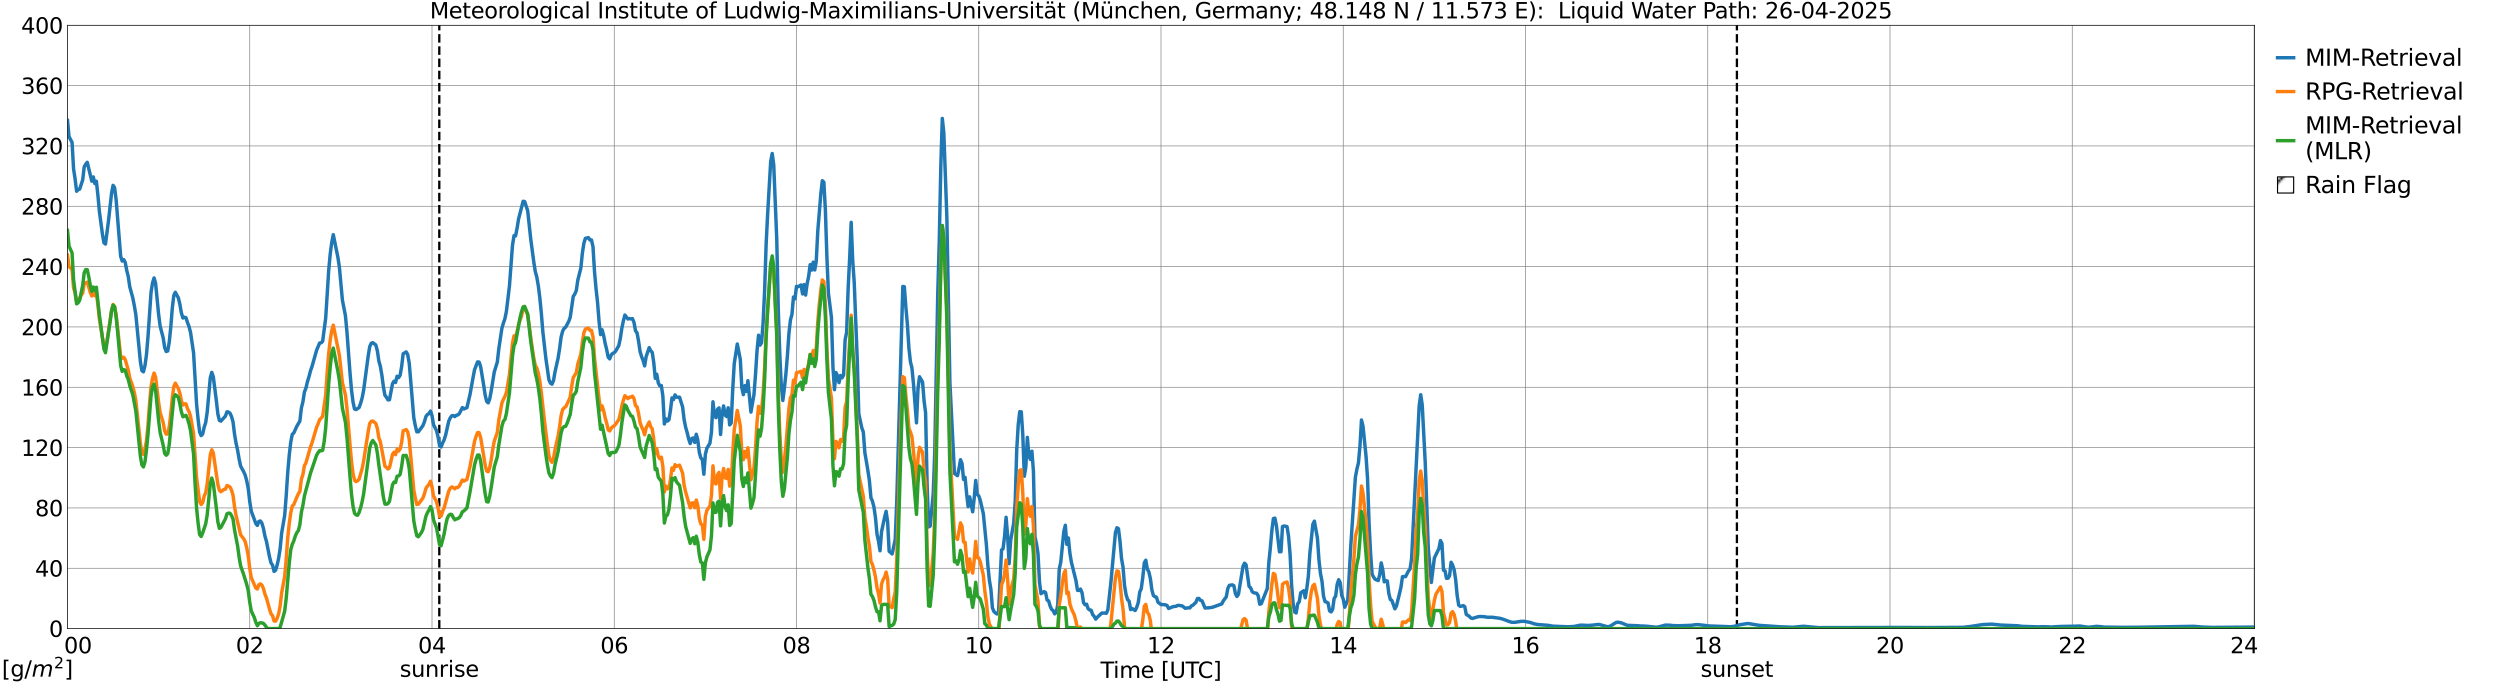 <?xml version="1.0" encoding="utf-8" standalone="no"?>
<!DOCTYPE svg PUBLIC "-//W3C//DTD SVG 1.1//EN"
  "http://www.w3.org/Graphics/SVG/1.1/DTD/svg11.dtd">
<svg xmlns:xlink="http://www.w3.org/1999/xlink" width="1085.4pt" height="296.64pt" viewBox="0 0 1085.4 296.64" xmlns="http://www.w3.org/2000/svg" version="1.1">
 <defs>
  <style type="text/css">*{stroke-linejoin: round; stroke-linecap: butt}</style>
 </defs>
 <g id="figure_1">
  <g id="patch_1">
   <path d="M 0 296.64 
L 1085.4 296.64 
L 1085.4 0 
L 0 0 
z
" style="fill: #ffffff"/>
  </g>
  <g id="axes_1">
   <g id="patch_2">
    <path d="M 29.306 272.909 
L 978.814 272.909 
L 978.814 10.976 
L 29.306 10.976 
z
" style="fill: #ffffff"/>
   </g>
   <g id="patch_3">
    <path d="M 978.814 272.909 
L 978.814 272.909 
L 978.814 10.976 
L 978.814 10.976 
z
" clip-path="url(#pdbaf159af5)" style="fill: #d3d3d3; stroke: #d3d3d3; stroke-linejoin: miter"/>
   </g>
   <g id="matplotlib.axis_1">
    <g id="xtick_1">
     <g id="line2d_1">
      <path d="M 29.306 272.909 
L 29.306 10.976 
" clip-path="url(#pdbaf159af5)" style="fill: none; stroke: #808080; stroke-width: 0.3; stroke-linecap: square"/>
     </g>
     <g id="line2d_2"/>
     <g id="text_1">
      <!--    00 -->
      <g transform="translate(18.733 283.627) scale(0.095 -0.095)">
       <defs>
        <path id="DejaVuSans-20" transform="scale(0.016)"/>
        <path id="DejaVuSans-30" d="M 2034 4250 
Q 1547 4250 1301 3770 
Q 1056 3291 1056 2328 
Q 1056 1369 1301 889 
Q 1547 409 2034 409 
Q 2525 409 2770 889 
Q 3016 1369 3016 2328 
Q 3016 3291 2770 3770 
Q 2525 4250 2034 4250 
z
M 2034 4750 
Q 2819 4750 3233 4129 
Q 3647 3509 3647 2328 
Q 3647 1150 3233 529 
Q 2819 -91 2034 -91 
Q 1250 -91 836 529 
Q 422 1150 422 2328 
Q 422 3509 836 4129 
Q 1250 4750 2034 4750 
z
" transform="scale(0.016)"/>
       </defs>
       <use xlink:href="#DejaVuSans-20"/>
       <use xlink:href="#DejaVuSans-20" transform="translate(31.787 0)"/>
       <use xlink:href="#DejaVuSans-20" transform="translate(63.574 0)"/>
       <use xlink:href="#DejaVuSans-30" transform="translate(95.361 0)"/>
       <use xlink:href="#DejaVuSans-30" transform="translate(158.984 0)"/>
      </g>
     </g>
    </g>
    <g id="xtick_2">
     <g id="line2d_3">
      <path d="M 108.431 272.909 
L 108.431 10.976 
" clip-path="url(#pdbaf159af5)" style="fill: none; stroke: #808080; stroke-width: 0.3; stroke-linecap: square"/>
     </g>
     <g id="line2d_4"/>
     <g id="text_2">
      <!-- 02 -->
      <g transform="translate(102.387 283.627) scale(0.095 -0.095)">
       <defs>
        <path id="DejaVuSans-32" d="M 1228 531 
L 3431 531 
L 3431 0 
L 469 0 
L 469 531 
Q 828 903 1448 1529 
Q 2069 2156 2228 2338 
Q 2531 2678 2651 2914 
Q 2772 3150 2772 3378 
Q 2772 3750 2511 3984 
Q 2250 4219 1831 4219 
Q 1534 4219 1204 4116 
Q 875 4013 500 3803 
L 500 4441 
Q 881 4594 1212 4672 
Q 1544 4750 1819 4750 
Q 2544 4750 2975 4387 
Q 3406 4025 3406 3419 
Q 3406 3131 3298 2873 
Q 3191 2616 2906 2266 
Q 2828 2175 2409 1742 
Q 1991 1309 1228 531 
z
" transform="scale(0.016)"/>
       </defs>
       <use xlink:href="#DejaVuSans-30"/>
       <use xlink:href="#DejaVuSans-32" transform="translate(63.623 0)"/>
      </g>
     </g>
    </g>
    <g id="xtick_3">
     <g id="line2d_5">
      <path d="M 187.557 272.909 
L 187.557 10.976 
" clip-path="url(#pdbaf159af5)" style="fill: none; stroke: #808080; stroke-width: 0.3; stroke-linecap: square"/>
     </g>
     <g id="line2d_6"/>
     <g id="text_3">
      <!-- 04 -->
      <g transform="translate(181.513 283.627) scale(0.095 -0.095)">
       <defs>
        <path id="DejaVuSans-34" d="M 2419 4116 
L 825 1625 
L 2419 1625 
L 2419 4116 
z
M 2253 4666 
L 3047 4666 
L 3047 1625 
L 3713 1625 
L 3713 1100 
L 3047 1100 
L 3047 0 
L 2419 0 
L 2419 1100 
L 313 1100 
L 313 1709 
L 2253 4666 
z
" transform="scale(0.016)"/>
       </defs>
       <use xlink:href="#DejaVuSans-30"/>
       <use xlink:href="#DejaVuSans-34" transform="translate(63.623 0)"/>
      </g>
     </g>
    </g>
    <g id="xtick_4">
     <g id="line2d_7">
      <path d="M 266.683 272.909 
L 266.683 10.976 
" clip-path="url(#pdbaf159af5)" style="fill: none; stroke: #808080; stroke-width: 0.3; stroke-linecap: square"/>
     </g>
     <g id="line2d_8"/>
     <g id="text_4">
      <!-- 06 -->
      <g transform="translate(260.638 283.627) scale(0.095 -0.095)">
       <defs>
        <path id="DejaVuSans-36" d="M 2113 2584 
Q 1688 2584 1439 2293 
Q 1191 2003 1191 1497 
Q 1191 994 1439 701 
Q 1688 409 2113 409 
Q 2538 409 2786 701 
Q 3034 994 3034 1497 
Q 3034 2003 2786 2293 
Q 2538 2584 2113 2584 
z
M 3366 4563 
L 3366 3988 
Q 3128 4100 2886 4159 
Q 2644 4219 2406 4219 
Q 1781 4219 1451 3797 
Q 1122 3375 1075 2522 
Q 1259 2794 1537 2939 
Q 1816 3084 2150 3084 
Q 2853 3084 3261 2657 
Q 3669 2231 3669 1497 
Q 3669 778 3244 343 
Q 2819 -91 2113 -91 
Q 1303 -91 875 529 
Q 447 1150 447 2328 
Q 447 3434 972 4092 
Q 1497 4750 2381 4750 
Q 2619 4750 2861 4703 
Q 3103 4656 3366 4563 
z
" transform="scale(0.016)"/>
       </defs>
       <use xlink:href="#DejaVuSans-30"/>
       <use xlink:href="#DejaVuSans-36" transform="translate(63.623 0)"/>
      </g>
     </g>
    </g>
    <g id="xtick_5">
     <g id="line2d_9">
      <path d="M 345.808 272.909 
L 345.808 10.976 
" clip-path="url(#pdbaf159af5)" style="fill: none; stroke: #808080; stroke-width: 0.3; stroke-linecap: square"/>
     </g>
     <g id="line2d_10"/>
     <g id="text_5">
      <!-- 08 -->
      <g transform="translate(339.764 283.627) scale(0.095 -0.095)">
       <defs>
        <path id="DejaVuSans-38" d="M 2034 2216 
Q 1584 2216 1326 1975 
Q 1069 1734 1069 1313 
Q 1069 891 1326 650 
Q 1584 409 2034 409 
Q 2484 409 2743 651 
Q 3003 894 3003 1313 
Q 3003 1734 2745 1975 
Q 2488 2216 2034 2216 
z
M 1403 2484 
Q 997 2584 770 2862 
Q 544 3141 544 3541 
Q 544 4100 942 4425 
Q 1341 4750 2034 4750 
Q 2731 4750 3128 4425 
Q 3525 4100 3525 3541 
Q 3525 3141 3298 2862 
Q 3072 2584 2669 2484 
Q 3125 2378 3379 2068 
Q 3634 1759 3634 1313 
Q 3634 634 3220 271 
Q 2806 -91 2034 -91 
Q 1263 -91 848 271 
Q 434 634 434 1313 
Q 434 1759 690 2068 
Q 947 2378 1403 2484 
z
M 1172 3481 
Q 1172 3119 1398 2916 
Q 1625 2713 2034 2713 
Q 2441 2713 2670 2916 
Q 2900 3119 2900 3481 
Q 2900 3844 2670 4047 
Q 2441 4250 2034 4250 
Q 1625 4250 1398 4047 
Q 1172 3844 1172 3481 
z
" transform="scale(0.016)"/>
       </defs>
       <use xlink:href="#DejaVuSans-30"/>
       <use xlink:href="#DejaVuSans-38" transform="translate(63.623 0)"/>
      </g>
     </g>
    </g>
    <g id="xtick_6">
     <g id="line2d_11">
      <path d="M 424.934 272.909 
L 424.934 10.976 
" clip-path="url(#pdbaf159af5)" style="fill: none; stroke: #808080; stroke-width: 0.3; stroke-linecap: square"/>
     </g>
     <g id="line2d_12"/>
     <g id="text_6">
      <!-- 10 -->
      <g transform="translate(418.89 283.627) scale(0.095 -0.095)">
       <defs>
        <path id="DejaVuSans-31" d="M 794 531 
L 1825 531 
L 1825 4091 
L 703 3866 
L 703 4441 
L 1819 4666 
L 2450 4666 
L 2450 531 
L 3481 531 
L 3481 0 
L 794 0 
L 794 531 
z
" transform="scale(0.016)"/>
       </defs>
       <use xlink:href="#DejaVuSans-31"/>
       <use xlink:href="#DejaVuSans-30" transform="translate(63.623 0)"/>
      </g>
     </g>
    </g>
    <g id="xtick_7">
     <g id="line2d_13">
      <path d="M 504.06 272.909 
L 504.06 10.976 
" clip-path="url(#pdbaf159af5)" style="fill: none; stroke: #808080; stroke-width: 0.3; stroke-linecap: square"/>
     </g>
     <g id="line2d_14"/>
     <g id="text_7">
      <!-- 12 -->
      <g transform="translate(498.015 283.627) scale(0.095 -0.095)">
       <use xlink:href="#DejaVuSans-31"/>
       <use xlink:href="#DejaVuSans-32" transform="translate(63.623 0)"/>
      </g>
     </g>
    </g>
    <g id="xtick_8">
     <g id="line2d_15">
      <path d="M 583.185 272.909 
L 583.185 10.976 
" clip-path="url(#pdbaf159af5)" style="fill: none; stroke: #808080; stroke-width: 0.3; stroke-linecap: square"/>
     </g>
     <g id="line2d_16"/>
     <g id="text_8">
      <!-- 14 -->
      <g transform="translate(577.141 283.627) scale(0.095 -0.095)">
       <use xlink:href="#DejaVuSans-31"/>
       <use xlink:href="#DejaVuSans-34" transform="translate(63.623 0)"/>
      </g>
     </g>
    </g>
    <g id="xtick_9">
     <g id="line2d_17">
      <path d="M 662.311 272.909 
L 662.311 10.976 
" clip-path="url(#pdbaf159af5)" style="fill: none; stroke: #808080; stroke-width: 0.3; stroke-linecap: square"/>
     </g>
     <g id="line2d_18"/>
     <g id="text_9">
      <!-- 16 -->
      <g transform="translate(656.267 283.627) scale(0.095 -0.095)">
       <use xlink:href="#DejaVuSans-31"/>
       <use xlink:href="#DejaVuSans-36" transform="translate(63.623 0)"/>
      </g>
     </g>
    </g>
    <g id="xtick_10">
     <g id="line2d_19">
      <path d="M 741.437 272.909 
L 741.437 10.976 
" clip-path="url(#pdbaf159af5)" style="fill: none; stroke: #808080; stroke-width: 0.3; stroke-linecap: square"/>
     </g>
     <g id="line2d_20"/>
     <g id="text_10">
      <!-- 18 -->
      <g transform="translate(735.392 283.627) scale(0.095 -0.095)">
       <use xlink:href="#DejaVuSans-31"/>
       <use xlink:href="#DejaVuSans-38" transform="translate(63.623 0)"/>
      </g>
     </g>
    </g>
    <g id="xtick_11">
     <g id="line2d_21">
      <path d="M 820.562 272.909 
L 820.562 10.976 
" clip-path="url(#pdbaf159af5)" style="fill: none; stroke: #808080; stroke-width: 0.3; stroke-linecap: square"/>
     </g>
     <g id="line2d_22"/>
     <g id="text_11">
      <!-- 20 -->
      <g transform="translate(814.518 283.627) scale(0.095 -0.095)">
       <use xlink:href="#DejaVuSans-32"/>
       <use xlink:href="#DejaVuSans-30" transform="translate(63.623 0)"/>
      </g>
     </g>
    </g>
    <g id="xtick_12">
     <g id="line2d_23">
      <path d="M 899.688 272.909 
L 899.688 10.976 
" clip-path="url(#pdbaf159af5)" style="fill: none; stroke: #808080; stroke-width: 0.3; stroke-linecap: square"/>
     </g>
     <g id="line2d_24"/>
     <g id="text_12">
      <!-- 22 -->
      <g transform="translate(893.644 283.627) scale(0.095 -0.095)">
       <use xlink:href="#DejaVuSans-32"/>
       <use xlink:href="#DejaVuSans-32" transform="translate(63.623 0)"/>
      </g>
     </g>
    </g>
    <g id="xtick_13">
     <g id="line2d_25">
      <path d="M 978.814 272.909 
L 978.814 10.976 
" clip-path="url(#pdbaf159af5)" style="fill: none; stroke: #808080; stroke-width: 0.3; stroke-linecap: square"/>
     </g>
     <g id="line2d_26"/>
     <g id="text_13">
      <!-- 24    -->
      <g transform="translate(968.241 283.627) scale(0.095 -0.095)">
       <use xlink:href="#DejaVuSans-32"/>
       <use xlink:href="#DejaVuSans-34" transform="translate(63.623 0)"/>
       <use xlink:href="#DejaVuSans-20" transform="translate(127.246 0)"/>
       <use xlink:href="#DejaVuSans-20" transform="translate(159.033 0)"/>
       <use xlink:href="#DejaVuSans-20" transform="translate(190.82 0)"/>
      </g>
     </g>
    </g>
    <g id="text_14">
     <!-- Time [UTC] -->
     <g transform="translate(477.806 294.322) scale(0.095 -0.095)">
      <defs>
       <path id="DejaVuSans-54" d="M -19 4666 
L 3928 4666 
L 3928 4134 
L 2272 4134 
L 2272 0 
L 1638 0 
L 1638 4134 
L -19 4134 
L -19 4666 
z
" transform="scale(0.016)"/>
       <path id="DejaVuSans-69" d="M 603 3500 
L 1178 3500 
L 1178 0 
L 603 0 
L 603 3500 
z
M 603 4863 
L 1178 4863 
L 1178 4134 
L 603 4134 
L 603 4863 
z
" transform="scale(0.016)"/>
       <path id="DejaVuSans-6d" d="M 3328 2828 
Q 3544 3216 3844 3400 
Q 4144 3584 4550 3584 
Q 5097 3584 5394 3201 
Q 5691 2819 5691 2113 
L 5691 0 
L 5113 0 
L 5113 2094 
Q 5113 2597 4934 2840 
Q 4756 3084 4391 3084 
Q 3944 3084 3684 2787 
Q 3425 2491 3425 1978 
L 3425 0 
L 2847 0 
L 2847 2094 
Q 2847 2600 2669 2842 
Q 2491 3084 2119 3084 
Q 1678 3084 1418 2786 
Q 1159 2488 1159 1978 
L 1159 0 
L 581 0 
L 581 3500 
L 1159 3500 
L 1159 2956 
Q 1356 3278 1631 3431 
Q 1906 3584 2284 3584 
Q 2666 3584 2933 3390 
Q 3200 3197 3328 2828 
z
" transform="scale(0.016)"/>
       <path id="DejaVuSans-65" d="M 3597 1894 
L 3597 1613 
L 953 1613 
Q 991 1019 1311 708 
Q 1631 397 2203 397 
Q 2534 397 2845 478 
Q 3156 559 3463 722 
L 3463 178 
Q 3153 47 2828 -22 
Q 2503 -91 2169 -91 
Q 1331 -91 842 396 
Q 353 884 353 1716 
Q 353 2575 817 3079 
Q 1281 3584 2069 3584 
Q 2775 3584 3186 3129 
Q 3597 2675 3597 1894 
z
M 3022 2063 
Q 3016 2534 2758 2815 
Q 2500 3097 2075 3097 
Q 1594 3097 1305 2825 
Q 1016 2553 972 2059 
L 3022 2063 
z
" transform="scale(0.016)"/>
       <path id="DejaVuSans-5b" d="M 550 4863 
L 1875 4863 
L 1875 4416 
L 1125 4416 
L 1125 -397 
L 1875 -397 
L 1875 -844 
L 550 -844 
L 550 4863 
z
" transform="scale(0.016)"/>
       <path id="DejaVuSans-55" d="M 556 4666 
L 1191 4666 
L 1191 1831 
Q 1191 1081 1462 751 
Q 1734 422 2344 422 
Q 2950 422 3222 751 
Q 3494 1081 3494 1831 
L 3494 4666 
L 4128 4666 
L 4128 1753 
Q 4128 841 3676 375 
Q 3225 -91 2344 -91 
Q 1459 -91 1007 375 
Q 556 841 556 1753 
L 556 4666 
z
" transform="scale(0.016)"/>
       <path id="DejaVuSans-43" d="M 4122 4306 
L 4122 3641 
Q 3803 3938 3442 4084 
Q 3081 4231 2675 4231 
Q 1875 4231 1450 3742 
Q 1025 3253 1025 2328 
Q 1025 1406 1450 917 
Q 1875 428 2675 428 
Q 3081 428 3442 575 
Q 3803 722 4122 1019 
L 4122 359 
Q 3791 134 3420 21 
Q 3050 -91 2638 -91 
Q 1578 -91 968 557 
Q 359 1206 359 2328 
Q 359 3453 968 4101 
Q 1578 4750 2638 4750 
Q 3056 4750 3426 4639 
Q 3797 4528 4122 4306 
z
" transform="scale(0.016)"/>
       <path id="DejaVuSans-5d" d="M 1947 4863 
L 1947 -844 
L 622 -844 
L 622 -397 
L 1369 -397 
L 1369 4416 
L 622 4416 
L 622 4863 
L 1947 4863 
z
" transform="scale(0.016)"/>
      </defs>
      <use xlink:href="#DejaVuSans-54"/>
      <use xlink:href="#DejaVuSans-69" transform="translate(57.959 0)"/>
      <use xlink:href="#DejaVuSans-6d" transform="translate(85.742 0)"/>
      <use xlink:href="#DejaVuSans-65" transform="translate(183.154 0)"/>
      <use xlink:href="#DejaVuSans-20" transform="translate(244.678 0)"/>
      <use xlink:href="#DejaVuSans-5b" transform="translate(276.465 0)"/>
      <use xlink:href="#DejaVuSans-55" transform="translate(315.479 0)"/>
      <use xlink:href="#DejaVuSans-54" transform="translate(388.672 0)"/>
      <use xlink:href="#DejaVuSans-43" transform="translate(443.881 0)"/>
      <use xlink:href="#DejaVuSans-5d" transform="translate(513.705 0)"/>
     </g>
    </g>
   </g>
   <g id="matplotlib.axis_2">
    <g id="ytick_1">
     <g id="line2d_27">
      <path d="M 29.306 272.909 
L 978.814 272.909 
" clip-path="url(#pdbaf159af5)" style="fill: none; stroke: #808080; stroke-width: 0.3; stroke-linecap: square"/>
     </g>
     <g id="line2d_28"/>
     <g id="text_15">
      <!-- 0 -->
      <g transform="translate(21.261 276.518) scale(0.095 -0.095)">
       <use xlink:href="#DejaVuSans-30"/>
      </g>
     </g>
    </g>
    <g id="ytick_2">
     <g id="line2d_29">
      <path d="M 29.306 246.715 
L 978.814 246.715 
" clip-path="url(#pdbaf159af5)" style="fill: none; stroke: #808080; stroke-width: 0.3; stroke-linecap: square"/>
     </g>
     <g id="line2d_30"/>
     <g id="text_16">
      <!-- 40 -->
      <g transform="translate(15.217 250.325) scale(0.095 -0.095)">
       <use xlink:href="#DejaVuSans-34"/>
       <use xlink:href="#DejaVuSans-30" transform="translate(63.623 0)"/>
      </g>
     </g>
    </g>
    <g id="ytick_3">
     <g id="line2d_31">
      <path d="M 29.306 220.522 
L 978.814 220.522 
" clip-path="url(#pdbaf159af5)" style="fill: none; stroke: #808080; stroke-width: 0.3; stroke-linecap: square"/>
     </g>
     <g id="line2d_32"/>
     <g id="text_17">
      <!-- 80 -->
      <g transform="translate(15.217 224.131) scale(0.095 -0.095)">
       <use xlink:href="#DejaVuSans-38"/>
       <use xlink:href="#DejaVuSans-30" transform="translate(63.623 0)"/>
      </g>
     </g>
    </g>
    <g id="ytick_4">
     <g id="line2d_33">
      <path d="M 29.306 194.329 
L 978.814 194.329 
" clip-path="url(#pdbaf159af5)" style="fill: none; stroke: #808080; stroke-width: 0.3; stroke-linecap: square"/>
     </g>
     <g id="line2d_34"/>
     <g id="text_18">
      <!-- 120 -->
      <g transform="translate(9.173 197.938) scale(0.095 -0.095)">
       <use xlink:href="#DejaVuSans-31"/>
       <use xlink:href="#DejaVuSans-32" transform="translate(63.623 0)"/>
       <use xlink:href="#DejaVuSans-30" transform="translate(127.246 0)"/>
      </g>
     </g>
    </g>
    <g id="ytick_5">
     <g id="line2d_35">
      <path d="M 29.306 168.136 
L 978.814 168.136 
" clip-path="url(#pdbaf159af5)" style="fill: none; stroke: #808080; stroke-width: 0.3; stroke-linecap: square"/>
     </g>
     <g id="line2d_36"/>
     <g id="text_19">
      <!-- 160 -->
      <g transform="translate(9.173 171.745) scale(0.095 -0.095)">
       <use xlink:href="#DejaVuSans-31"/>
       <use xlink:href="#DejaVuSans-36" transform="translate(63.623 0)"/>
       <use xlink:href="#DejaVuSans-30" transform="translate(127.246 0)"/>
      </g>
     </g>
    </g>
    <g id="ytick_6">
     <g id="line2d_37">
      <path d="M 29.306 141.942 
L 978.814 141.942 
" clip-path="url(#pdbaf159af5)" style="fill: none; stroke: #808080; stroke-width: 0.3; stroke-linecap: square"/>
     </g>
     <g id="line2d_38"/>
     <g id="text_20">
      <!-- 200 -->
      <g transform="translate(9.173 145.551) scale(0.095 -0.095)">
       <use xlink:href="#DejaVuSans-32"/>
       <use xlink:href="#DejaVuSans-30" transform="translate(63.623 0)"/>
       <use xlink:href="#DejaVuSans-30" transform="translate(127.246 0)"/>
      </g>
     </g>
    </g>
    <g id="ytick_7">
     <g id="line2d_39">
      <path d="M 29.306 115.749 
L 978.814 115.749 
" clip-path="url(#pdbaf159af5)" style="fill: none; stroke: #808080; stroke-width: 0.3; stroke-linecap: square"/>
     </g>
     <g id="line2d_40"/>
     <g id="text_21">
      <!-- 240 -->
      <g transform="translate(9.173 119.358) scale(0.095 -0.095)">
       <use xlink:href="#DejaVuSans-32"/>
       <use xlink:href="#DejaVuSans-34" transform="translate(63.623 0)"/>
       <use xlink:href="#DejaVuSans-30" transform="translate(127.246 0)"/>
      </g>
     </g>
    </g>
    <g id="ytick_8">
     <g id="line2d_41">
      <path d="M 29.306 89.556 
L 978.814 89.556 
" clip-path="url(#pdbaf159af5)" style="fill: none; stroke: #808080; stroke-width: 0.3; stroke-linecap: square"/>
     </g>
     <g id="line2d_42"/>
     <g id="text_22">
      <!-- 280 -->
      <g transform="translate(9.173 93.165) scale(0.095 -0.095)">
       <use xlink:href="#DejaVuSans-32"/>
       <use xlink:href="#DejaVuSans-38" transform="translate(63.623 0)"/>
       <use xlink:href="#DejaVuSans-30" transform="translate(127.246 0)"/>
      </g>
     </g>
    </g>
    <g id="ytick_9">
     <g id="line2d_43">
      <path d="M 29.306 63.362 
L 978.814 63.362 
" clip-path="url(#pdbaf159af5)" style="fill: none; stroke: #808080; stroke-width: 0.3; stroke-linecap: square"/>
     </g>
     <g id="line2d_44"/>
     <g id="text_23">
      <!-- 320 -->
      <g transform="translate(9.173 66.972) scale(0.095 -0.095)">
       <defs>
        <path id="DejaVuSans-33" d="M 2597 2516 
Q 3050 2419 3304 2112 
Q 3559 1806 3559 1356 
Q 3559 666 3084 287 
Q 2609 -91 1734 -91 
Q 1441 -91 1130 -33 
Q 819 25 488 141 
L 488 750 
Q 750 597 1062 519 
Q 1375 441 1716 441 
Q 2309 441 2620 675 
Q 2931 909 2931 1356 
Q 2931 1769 2642 2001 
Q 2353 2234 1838 2234 
L 1294 2234 
L 1294 2753 
L 1863 2753 
Q 2328 2753 2575 2939 
Q 2822 3125 2822 3475 
Q 2822 3834 2567 4026 
Q 2313 4219 1838 4219 
Q 1578 4219 1281 4162 
Q 984 4106 628 3988 
L 628 4550 
Q 988 4650 1302 4700 
Q 1616 4750 1894 4750 
Q 2613 4750 3031 4423 
Q 3450 4097 3450 3541 
Q 3450 3153 3228 2886 
Q 3006 2619 2597 2516 
z
" transform="scale(0.016)"/>
       </defs>
       <use xlink:href="#DejaVuSans-33"/>
       <use xlink:href="#DejaVuSans-32" transform="translate(63.623 0)"/>
       <use xlink:href="#DejaVuSans-30" transform="translate(127.246 0)"/>
      </g>
     </g>
    </g>
    <g id="ytick_10">
     <g id="line2d_45">
      <path d="M 29.306 37.169 
L 978.814 37.169 
" clip-path="url(#pdbaf159af5)" style="fill: none; stroke: #808080; stroke-width: 0.3; stroke-linecap: square"/>
     </g>
     <g id="line2d_46"/>
     <g id="text_24">
      <!-- 360 -->
      <g transform="translate(9.173 40.778) scale(0.095 -0.095)">
       <use xlink:href="#DejaVuSans-33"/>
       <use xlink:href="#DejaVuSans-36" transform="translate(63.623 0)"/>
       <use xlink:href="#DejaVuSans-30" transform="translate(127.246 0)"/>
      </g>
     </g>
    </g>
    <g id="ytick_11">
     <g id="line2d_47">
      <path d="M 29.306 10.976 
L 978.814 10.976 
" clip-path="url(#pdbaf159af5)" style="fill: none; stroke: #808080; stroke-width: 0.3; stroke-linecap: square"/>
     </g>
     <g id="line2d_48"/>
     <g id="text_25">
      <!-- 400 -->
      <g transform="translate(9.173 14.585) scale(0.095 -0.095)">
       <use xlink:href="#DejaVuSans-34"/>
       <use xlink:href="#DejaVuSans-30" transform="translate(63.623 0)"/>
       <use xlink:href="#DejaVuSans-30" transform="translate(127.246 0)"/>
      </g>
     </g>
    </g>
   </g>
   <g id="line2d_49">
    <path d="M 190.722 272.909 
L 190.722 10.976 
" clip-path="url(#pdbaf159af5)" style="fill: none; stroke-dasharray: 3.7,1.6; stroke-dashoffset: 0; stroke: #000000"/>
   </g>
   <g id="line2d_50">
    <path d="M 754.097 272.909 
L 754.097 10.976 
" clip-path="url(#pdbaf159af5)" style="fill: none; stroke-dasharray: 3.7,1.6; stroke-dashoffset: 0; stroke: #000000"/>
   </g>
   <g id="line2d_51">
    <path d="M 29.306 52.278 
L 29.965 59.339 
L 31.284 61.821 
L 31.943 73.366 
L 32.603 77.702 
L 33.262 83.031 
L 33.921 82.285 
L 34.581 82.122 
L 35.9 78.134 
L 36.559 72.458 
L 37.218 71.29 
L 37.878 70.47 
L 39.856 78.664 
L 40.515 76.822 
L 41.175 79.69 
L 41.834 78.697 
L 42.493 84.665 
L 43.153 91.87 
L 44.472 101.692 
L 45.131 105.404 
L 45.79 105.956 
L 47.109 95.864 
L 48.428 83.915 
L 49.087 80.474 
L 49.747 81.479 
L 50.406 86.633 
L 52.384 111.237 
L 53.043 113.321 
L 53.703 112.701 
L 54.362 113.903 
L 55.022 117.383 
L 55.681 120.062 
L 56.34 124.515 
L 57.659 129.38 
L 58.319 132.708 
L 58.978 136.653 
L 60.956 157.071 
L 61.615 160.936 
L 62.275 161.421 
L 62.934 158.762 
L 63.594 153.973 
L 64.253 146.206 
L 65.572 126.898 
L 66.231 122.833 
L 66.89 120.673 
L 67.55 122.96 
L 68.869 136.547 
L 69.528 141.623 
L 70.847 146.695 
L 71.506 150.935 
L 72.166 152.6 
L 72.825 152.369 
L 73.484 148.496 
L 74.144 142.035 
L 74.803 133.787 
L 75.462 128.241 
L 76.122 126.899 
L 77.441 129.343 
L 78.1 132.159 
L 78.759 135.922 
L 79.419 138.069 
L 80.078 137.717 
L 80.737 137.929 
L 81.397 140.026 
L 82.056 141.747 
L 82.716 144.255 
L 84.034 153.189 
L 85.353 175.511 
L 86.013 182.12 
L 86.672 187.552 
L 87.331 189.12 
L 87.991 188.454 
L 88.65 185.459 
L 89.309 183.422 
L 89.969 178.821 
L 91.288 164.09 
L 91.947 161.675 
L 92.606 163.588 
L 93.925 173.929 
L 94.584 179.756 
L 95.244 182.517 
L 95.903 182.835 
L 97.881 180.636 
L 98.541 178.782 
L 99.2 178.909 
L 99.86 179.392 
L 100.519 180.873 
L 101.178 183.225 
L 101.838 188.632 
L 102.497 192.462 
L 103.156 195.495 
L 103.816 199.353 
L 104.475 202.375 
L 105.794 204.803 
L 106.453 206.287 
L 107.113 208.735 
L 107.772 212.068 
L 108.431 217.794 
L 109.091 221.936 
L 111.069 227.299 
L 111.728 228.11 
L 112.388 226.397 
L 113.047 226.18 
L 113.707 227.157 
L 114.366 229.415 
L 115.025 232.749 
L 115.685 235.06 
L 117.003 241.702 
L 117.663 244.372 
L 118.322 245.34 
L 118.982 248.079 
L 119.641 247.602 
L 120.3 245.415 
L 120.96 242.467 
L 121.619 238.259 
L 122.278 231.438 
L 123.597 223.766 
L 124.257 215.346 
L 124.916 205.174 
L 125.575 197.606 
L 126.235 191.957 
L 126.894 188.556 
L 127.553 187.97 
L 128.872 185.054 
L 130.191 182.81 
L 130.85 177.128 
L 131.51 174.48 
L 132.169 170.183 
L 132.829 168.518 
L 133.488 165.693 
L 134.147 163.545 
L 134.807 160.985 
L 135.466 159.116 
L 137.444 152.093 
L 138.763 148.936 
L 139.422 148.839 
L 140.082 148.164 
L 141.4 138.117 
L 142.719 117.244 
L 143.379 110.187 
L 144.038 105.184 
L 144.697 101.889 
L 146.676 111.595 
L 147.335 115.879 
L 148.654 130.277 
L 149.972 137.079 
L 150.632 144.124 
L 151.951 161.807 
L 152.61 169.32 
L 153.269 174.557 
L 153.929 177.562 
L 154.588 177.812 
L 155.907 176.95 
L 156.566 175.079 
L 157.226 172.779 
L 157.885 169.332 
L 159.863 154.488 
L 160.523 150.488 
L 161.182 149.021 
L 161.841 148.791 
L 163.16 149.762 
L 163.819 152.244 
L 164.479 156.671 
L 165.138 159.09 
L 165.798 162.933 
L 166.457 168.002 
L 167.116 171.578 
L 167.776 172.487 
L 168.435 173.615 
L 169.094 173.548 
L 170.413 166.576 
L 171.073 165.495 
L 171.732 166.062 
L 172.391 163.354 
L 173.051 163.965 
L 173.71 162.946 
L 174.37 159.188 
L 175.029 153.601 
L 176.348 152.782 
L 177.007 153.963 
L 177.666 157.651 
L 179.645 181.325 
L 180.304 184.799 
L 180.963 187.469 
L 181.623 187.47 
L 183.601 184.814 
L 184.26 183.142 
L 184.92 180.842 
L 185.579 179.951 
L 186.238 179.561 
L 186.898 178.482 
L 187.557 180.415 
L 188.216 184.41 
L 189.535 187.003 
L 190.195 189.739 
L 190.854 193.613 
L 191.513 194.078 
L 192.173 192.315 
L 192.832 190.935 
L 193.492 188.814 
L 194.81 182.903 
L 195.47 181.443 
L 196.129 180.525 
L 196.788 180.414 
L 197.448 180.873 
L 198.107 180.299 
L 198.767 180.146 
L 199.426 179.578 
L 200.745 176.957 
L 201.404 177.549 
L 202.723 176.986 
L 204.042 171.352 
L 205.36 164.066 
L 206.02 160.559 
L 207.339 157.119 
L 207.998 157.196 
L 208.657 159.096 
L 209.976 167.138 
L 210.635 171.531 
L 211.295 174.287 
L 211.954 174.897 
L 212.614 173.209 
L 213.273 169.666 
L 214.592 161.476 
L 215.91 157.221 
L 216.57 151.387 
L 217.889 142.595 
L 218.548 140.263 
L 219.207 138.394 
L 219.867 135.126 
L 221.186 124.128 
L 222.504 106.508 
L 223.164 102.302 
L 223.823 102.435 
L 224.482 99.177 
L 225.142 95.068 
L 227.12 87.387 
L 227.779 87.511 
L 229.098 91.479 
L 230.417 103.732 
L 231.736 113.679 
L 232.395 117.919 
L 233.054 120.288 
L 233.714 124.098 
L 234.373 129.355 
L 235.033 136.073 
L 235.692 144.157 
L 237.011 155.751 
L 238.329 164.935 
L 238.989 166.353 
L 239.648 166.796 
L 240.308 165.226 
L 240.967 161.449 
L 242.286 155.547 
L 242.945 151.454 
L 243.604 146.366 
L 244.264 143.806 
L 244.923 142.544 
L 245.583 142.056 
L 246.901 139.576 
L 247.561 137.791 
L 248.88 128.67 
L 249.539 127.702 
L 250.198 126.17 
L 250.858 121.643 
L 252.176 116.408 
L 252.836 109.948 
L 253.495 105.609 
L 254.155 103.47 
L 255.473 103.174 
L 256.133 104.19 
L 256.792 104.194 
L 257.451 107.089 
L 258.111 117.921 
L 258.77 125.272 
L 259.43 131.264 
L 260.089 139.629 
L 260.748 145.26 
L 261.408 143.178 
L 262.067 145.616 
L 262.726 149.064 
L 263.386 151.743 
L 264.045 155.066 
L 264.705 155.807 
L 265.364 154.115 
L 266.023 153.418 
L 266.683 153.137 
L 267.342 152.37 
L 268.661 150.023 
L 269.32 146.918 
L 269.98 142.48 
L 270.639 139.331 
L 271.298 136.788 
L 272.617 138.493 
L 273.277 138.32 
L 273.936 138.445 
L 274.595 138.332 
L 275.255 139.988 
L 275.914 143.656 
L 276.573 144.514 
L 277.233 148.084 
L 277.892 152.598 
L 278.552 154.844 
L 279.211 156.494 
L 279.87 158.856 
L 280.53 154.804 
L 281.849 150.935 
L 282.508 152.276 
L 283.167 152.969 
L 283.827 157.365 
L 284.486 164.251 
L 285.145 162.491 
L 285.805 166.263 
L 286.464 167.539 
L 287.124 167.389 
L 287.783 171.928 
L 288.442 184.066 
L 289.102 181.86 
L 289.761 182.81 
L 290.42 182.264 
L 291.08 178.181 
L 291.739 172.757 
L 292.399 173.486 
L 293.058 171.45 
L 293.717 172.443 
L 295.036 172.456 
L 296.355 176.652 
L 297.014 182.173 
L 297.674 185.502 
L 298.333 187.78 
L 298.992 190.584 
L 299.652 192.555 
L 300.311 190.422 
L 300.971 190.14 
L 301.63 192.082 
L 302.289 188.542 
L 302.949 191.025 
L 303.608 196.384 
L 304.267 198.795 
L 304.927 199.528 
L 305.586 205.892 
L 306.246 197.241 
L 306.905 194.6 
L 308.224 192.425 
L 308.883 187.642 
L 309.543 174.441 
L 310.202 180.502 
L 310.861 181.33 
L 311.521 177.707 
L 312.18 177.097 
L 312.839 188.648 
L 313.499 179.873 
L 314.158 176.241 
L 314.818 180.237 
L 315.477 180.85 
L 316.136 177.036 
L 316.796 184.484 
L 317.455 183.678 
L 318.114 169.16 
L 318.774 157.909 
L 320.093 149.352 
L 321.411 156.044 
L 322.071 168.313 
L 322.73 171.334 
L 323.39 167.442 
L 324.049 169.934 
L 324.708 165.29 
L 326.027 178.903 
L 327.346 171.273 
L 328.005 162.724 
L 328.665 152.396 
L 329.324 145.534 
L 329.983 149.839 
L 330.643 148.827 
L 331.302 140.19 
L 331.961 126.322 
L 332.621 106.171 
L 333.28 92.873 
L 334.599 70.187 
L 335.258 66.648 
L 335.918 71.466 
L 337.236 103.87 
L 337.896 134.357 
L 338.555 153.995 
L 339.215 167.539 
L 339.874 173.869 
L 340.533 168.706 
L 341.193 162.476 
L 341.852 154.535 
L 342.512 144.862 
L 343.171 138.948 
L 343.83 136.502 
L 344.49 128.955 
L 345.149 129.747 
L 345.808 124.334 
L 346.468 124.483 
L 347.787 123.716 
L 348.446 127.62 
L 349.105 123.558 
L 349.765 128.106 
L 350.424 123.163 
L 351.083 120.012 
L 351.743 114.907 
L 352.402 117.254 
L 353.062 113.814 
L 353.721 117.213 
L 354.38 113.489 
L 355.04 100.451 
L 356.359 84.247 
L 357.018 78.464 
L 357.677 79.075 
L 358.337 90.919 
L 358.996 111.296 
L 359.655 127.184 
L 360.974 137.807 
L 361.634 159.334 
L 362.293 169.192 
L 362.952 161.736 
L 363.612 163.122 
L 364.271 166.12 
L 364.93 163.023 
L 365.59 164.032 
L 366.249 162.854 
L 366.909 147.556 
L 367.568 144.275 
L 368.227 125.28 
L 368.887 112.045 
L 369.546 96.539 
L 370.206 113.044 
L 370.865 122.532 
L 372.184 156.031 
L 372.843 179.615 
L 374.162 185.755 
L 374.821 187.618 
L 375.481 196.466 
L 376.799 204.252 
L 377.459 208.694 
L 378.118 216.097 
L 378.777 217.582 
L 379.437 220.164 
L 380.096 224.767 
L 380.756 231.887 
L 381.415 234.963 
L 382.074 239.118 
L 382.734 230.812 
L 384.053 224.598 
L 384.712 222.008 
L 385.371 226.591 
L 386.031 239.333 
L 387.349 240.487 
L 388.668 234.231 
L 389.328 217.636 
L 391.965 124.356 
L 392.624 124.484 
L 393.284 133.347 
L 393.943 140.679 
L 394.603 151.052 
L 395.262 157.028 
L 395.921 159.751 
L 396.581 166.473 
L 397.899 183.585 
L 398.559 168.782 
L 399.218 163.574 
L 400.537 165.848 
L 401.196 174.063 
L 401.856 179.167 
L 402.515 210.127 
L 403.175 228.774 
L 403.834 228.42 
L 405.153 214.467 
L 405.812 196.891 
L 407.131 127.446 
L 407.79 104.738 
L 408.45 72.638 
L 409.109 51.416 
L 409.768 57.646 
L 411.087 94.344 
L 412.406 166 
L 414.384 205.566 
L 415.703 206.519 
L 416.362 203.375 
L 417.022 199.587 
L 417.681 201.298 
L 418.34 208.162 
L 419 207.252 
L 419.659 214.246 
L 420.318 219.952 
L 420.978 215.716 
L 422.297 222.202 
L 422.956 216.266 
L 423.615 208.598 
L 424.275 214.677 
L 424.934 215.286 
L 425.593 217.218 
L 426.912 222.964 
L 428.231 236.304 
L 428.89 245.477 
L 429.55 251.91 
L 430.209 255.855 
L 430.869 263.945 
L 431.528 265.498 
L 432.187 266.109 
L 432.847 266.561 
L 433.506 266.17 
L 434.825 238.78 
L 435.484 238.241 
L 436.144 232.852 
L 436.803 224.594 
L 437.462 232.573 
L 438.122 244.712 
L 438.781 234.635 
L 440.1 227.106 
L 440.759 217.856 
L 441.419 195.35 
L 442.078 184.361 
L 442.737 178.751 
L 443.397 178.799 
L 444.056 188.736 
L 444.716 206.754 
L 445.375 202.691 
L 446.034 189.884 
L 446.694 197.762 
L 447.353 199.477 
L 448.012 195.887 
L 448.672 204.666 
L 449.331 233.025 
L 449.991 236.038 
L 450.65 240.306 
L 451.309 252.807 
L 451.969 257.76 
L 453.287 256.866 
L 453.947 257.242 
L 454.606 260.511 
L 455.266 260.863 
L 455.925 263.142 
L 456.584 264.577 
L 457.244 265.116 
L 457.903 266.51 
L 458.563 265.906 
L 459.222 262.64 
L 459.881 247.06 
L 460.541 244.077 
L 461.859 230.834 
L 462.519 228.047 
L 463.178 236.316 
L 463.838 233.569 
L 464.497 240.102 
L 465.156 244.103 
L 467.134 252.088 
L 467.794 256.282 
L 468.453 256.369 
L 469.113 255.756 
L 469.772 257.303 
L 470.431 261.656 
L 471.091 262.562 
L 471.75 262.31 
L 472.409 264.262 
L 473.069 264.801 
L 473.728 264.934 
L 474.388 266.826 
L 475.047 267.58 
L 475.706 268.797 
L 476.366 268.027 
L 478.344 266.185 
L 479.663 266.162 
L 480.322 266.264 
L 480.981 264.805 
L 482.3 252.915 
L 484.278 231.185 
L 484.938 229.12 
L 485.597 229.563 
L 486.256 234.946 
L 486.916 242.481 
L 487.575 246.245 
L 488.235 254.288 
L 488.894 258.172 
L 489.553 260.347 
L 490.213 260.964 
L 490.872 264.652 
L 491.532 264.216 
L 492.85 265.064 
L 493.51 263.674 
L 494.169 261.657 
L 494.828 257.059 
L 495.488 255.565 
L 496.147 250.689 
L 496.807 244.367 
L 497.466 243.224 
L 498.125 247.115 
L 498.785 248.267 
L 499.444 251.171 
L 500.103 256.15 
L 500.763 258.581 
L 501.422 259.072 
L 502.082 259.266 
L 502.741 261.449 
L 504.06 262.482 
L 504.719 262.468 
L 506.038 262.608 
L 506.697 262.891 
L 507.357 264.181 
L 509.335 263.373 
L 510.654 263.212 
L 511.313 262.825 
L 511.972 262.855 
L 513.291 263.072 
L 514.61 264.108 
L 515.929 263.88 
L 516.588 263.925 
L 517.247 263.051 
L 517.907 262.77 
L 519.226 261.482 
L 519.885 259.859 
L 520.544 259.824 
L 521.204 260.661 
L 521.863 260.863 
L 523.182 263.984 
L 525.16 263.841 
L 526.479 263.636 
L 528.457 262.911 
L 530.435 262.187 
L 531.094 260.892 
L 532.413 259.123 
L 533.073 255.474 
L 533.732 254.128 
L 535.051 253.925 
L 535.71 254.323 
L 536.369 257.742 
L 537.029 258.952 
L 537.688 258.012 
L 539.666 245.857 
L 540.326 244.52 
L 540.985 245.189 
L 542.304 254.595 
L 542.963 255.195 
L 543.623 256.82 
L 544.282 257.345 
L 545.601 257.587 
L 546.26 258.639 
L 546.919 262.321 
L 547.579 262.121 
L 550.216 255.504 
L 550.876 244.198 
L 551.535 237.85 
L 552.195 230.315 
L 552.854 225.157 
L 553.513 224.955 
L 554.173 228.327 
L 555.491 239.554 
L 556.151 239.531 
L 556.81 228.606 
L 557.47 228.351 
L 558.788 228.647 
L 559.448 232.925 
L 560.107 240.768 
L 560.766 254.102 
L 561.426 262.162 
L 562.085 265.711 
L 562.745 266.12 
L 563.404 262.169 
L 564.063 261.274 
L 564.723 257.372 
L 566.042 256.471 
L 566.701 259.531 
L 567.36 255.487 
L 568.02 250.276 
L 568.679 240.336 
L 569.998 227.595 
L 570.657 226.266 
L 571.976 233.643 
L 572.635 243.124 
L 573.295 249.031 
L 573.954 252.349 
L 574.613 258.825 
L 575.273 261.18 
L 575.932 261.417 
L 576.592 261.801 
L 577.251 265.203 
L 577.91 265.656 
L 578.57 264.566 
L 579.229 259.816 
L 579.889 258.825 
L 580.548 253.651 
L 581.207 251.693 
L 581.867 252.938 
L 582.526 258.472 
L 583.185 260.158 
L 583.845 263.631 
L 585.164 260.432 
L 586.482 236.505 
L 588.46 207.125 
L 589.12 203.661 
L 589.779 200.96 
L 590.439 193.658 
L 591.098 182.348 
L 591.757 185.047 
L 593.076 198.001 
L 593.736 207.891 
L 594.395 227.289 
L 595.054 240.238 
L 595.714 249.323 
L 596.373 250.563 
L 597.032 251.514 
L 598.351 252.052 
L 599.011 249.556 
L 599.67 244.384 
L 600.329 247.267 
L 600.989 252.609 
L 601.648 252.075 
L 602.307 252.264 
L 602.967 257.638 
L 603.626 260.275 
L 604.286 260.679 
L 605.604 264.326 
L 606.264 263.171 
L 607.582 257.797 
L 608.242 254.911 
L 608.901 250.378 
L 609.561 250.284 
L 610.22 250.379 
L 611.539 247.822 
L 612.198 247.038 
L 612.858 242.443 
L 616.154 176.154 
L 616.814 171.385 
L 617.473 175.77 
L 618.792 201.134 
L 620.111 238.251 
L 621.429 252.876 
L 622.748 242.235 
L 624.726 238.17 
L 625.386 234.689 
L 626.045 236.022 
L 626.705 247.563 
L 627.364 247.806 
L 628.023 251.105 
L 628.683 251.008 
L 629.342 249.989 
L 630.001 244.124 
L 630.661 245.313 
L 631.32 247.358 
L 631.98 251.576 
L 632.639 258.472 
L 633.298 262.686 
L 633.958 263.246 
L 634.617 263.15 
L 635.276 262.938 
L 635.936 263.36 
L 636.595 266.745 
L 637.914 267.576 
L 638.573 268.288 
L 639.233 268.514 
L 641.87 267.708 
L 643.189 267.677 
L 644.508 267.771 
L 645.827 267.986 
L 647.805 267.978 
L 649.783 268.253 
L 651.102 268.423 
L 652.42 268.781 
L 653.739 269.272 
L 655.058 269.775 
L 656.377 270.179 
L 657.695 270.179 
L 659.014 269.974 
L 660.333 269.769 
L 661.652 269.732 
L 664.289 270.225 
L 666.267 270.903 
L 667.586 271.137 
L 672.202 271.497 
L 674.18 271.855 
L 680.774 272.123 
L 683.411 271.981 
L 686.049 271.43 
L 687.368 271.443 
L 689.346 271.547 
L 691.324 271.417 
L 693.961 271.108 
L 694.621 271.193 
L 697.918 272.107 
L 698.577 272.016 
L 699.236 271.765 
L 701.215 270.514 
L 701.874 270.198 
L 702.533 270.146 
L 703.852 270.401 
L 706.49 271.482 
L 711.105 271.667 
L 712.424 271.784 
L 713.743 271.803 
L 715.721 271.959 
L 719.018 272.329 
L 720.337 272.124 
L 722.974 271.403 
L 724.952 271.428 
L 726.271 271.602 
L 728.909 271.672 
L 734.184 271.485 
L 736.162 271.218 
L 737.48 271.211 
L 742.096 271.764 
L 748.69 272 
L 751.327 272.134 
L 753.306 271.849 
L 755.284 271.253 
L 758.581 270.729 
L 759.24 270.734 
L 761.878 271.196 
L 763.856 271.502 
L 773.087 272.143 
L 775.725 272.222 
L 778.362 272.336 
L 782.978 271.892 
L 789.572 272.493 
L 821.222 272.426 
L 826.497 272.419 
L 837.047 272.465 
L 852.213 272.361 
L 855.51 271.985 
L 860.785 271.161 
L 864.741 270.977 
L 868.697 271.38 
L 875.95 271.676 
L 877.929 271.939 
L 885.182 272.169 
L 886.5 272.076 
L 889.138 272.131 
L 890.457 272.234 
L 892.435 272.094 
L 895.072 271.968 
L 901.666 271.848 
L 902.985 271.79 
L 905.622 272.199 
L 906.941 272.317 
L 908.919 272.093 
L 910.238 271.936 
L 912.216 272.075 
L 913.535 272.257 
L 922.107 272.364 
L 929.36 272.308 
L 952.438 271.922 
L 956.395 272.247 
L 960.351 272.389 
L 978.154 272.256 
L 978.154 272.256 
" clip-path="url(#pdbaf159af5)" style="fill: none; stroke: #1f77b4; stroke-width: 1.5; stroke-linecap: square"/>
   </g>
   <g id="line2d_52">
    <path d="M 29.306 110.771 
L 29.965 115.746 
L 31.284 116.949 
L 31.943 125.02 
L 32.603 127.106 
L 33.262 131.021 
L 33.921 129.901 
L 34.581 129.53 
L 35.24 128.189 
L 35.9 127.223 
L 36.559 123.104 
L 37.878 122.501 
L 39.197 126.906 
L 39.856 128.489 
L 40.515 126.307 
L 41.175 128.357 
L 41.834 127.242 
L 42.493 132.24 
L 43.153 138.51 
L 45.131 150.556 
L 45.79 151.556 
L 46.45 147.961 
L 48.428 134.832 
L 49.087 132.181 
L 49.747 132.999 
L 50.406 136.561 
L 52.384 154.491 
L 53.043 155.539 
L 53.703 155.107 
L 54.362 156.132 
L 55.681 160.689 
L 56.34 164.136 
L 57.659 167.866 
L 58.319 170.367 
L 58.978 173.94 
L 60.956 192.592 
L 61.615 196.658 
L 62.275 197.282 
L 62.934 195.026 
L 63.594 191.336 
L 64.253 184.453 
L 64.912 175.409 
L 65.572 167.914 
L 66.231 164.206 
L 66.89 161.981 
L 67.55 163.733 
L 68.869 174.756 
L 69.528 179.121 
L 70.847 183.46 
L 71.506 187.139 
L 72.166 188.5 
L 72.825 188.381 
L 73.484 185.224 
L 74.144 179.65 
L 74.803 172.705 
L 75.462 167.807 
L 76.122 166.346 
L 77.441 168.724 
L 78.1 170.774 
L 78.759 174.051 
L 79.419 175.843 
L 80.078 175.315 
L 80.737 175.364 
L 81.397 177.441 
L 82.056 178.686 
L 82.716 180.735 
L 84.034 188.32 
L 85.353 207.42 
L 86.672 217.807 
L 87.331 219.045 
L 87.991 218.256 
L 88.65 215.348 
L 89.309 213.947 
L 89.969 209.846 
L 91.288 197.505 
L 91.947 195.299 
L 92.606 196.687 
L 94.584 210.307 
L 95.244 212.829 
L 95.903 213.485 
L 97.222 212.488 
L 97.881 212.374 
L 98.541 210.831 
L 99.2 211.06 
L 99.86 211.418 
L 100.519 212.84 
L 101.178 215.058 
L 101.838 220.134 
L 102.497 223.829 
L 104.475 232.186 
L 105.794 233.942 
L 106.453 235.199 
L 107.113 237.782 
L 107.772 241.321 
L 108.431 246.816 
L 109.091 250.788 
L 111.069 255.319 
L 111.728 255.721 
L 112.388 253.876 
L 113.047 253.506 
L 113.707 254.069 
L 114.366 255.496 
L 115.025 257.941 
L 115.685 259.598 
L 117.003 264.431 
L 117.663 266.517 
L 118.322 267.301 
L 118.982 269.601 
L 119.641 269.677 
L 120.3 268.475 
L 120.96 266.56 
L 121.619 263.137 
L 122.278 257.425 
L 123.597 250.245 
L 124.257 242.876 
L 124.916 233.666 
L 125.575 227.261 
L 126.235 222.594 
L 126.894 219.71 
L 127.553 219.082 
L 128.872 215.836 
L 129.532 214.39 
L 130.191 213.374 
L 130.85 208.036 
L 131.51 206.019 
L 132.169 202.175 
L 132.829 200.957 
L 134.147 196.338 
L 134.807 194.021 
L 135.466 192.286 
L 137.444 185.513 
L 138.104 184.03 
L 138.763 182.2 
L 139.422 181.559 
L 140.082 180.723 
L 141.4 171.513 
L 142.06 161.499 
L 142.719 153.327 
L 143.379 147.562 
L 144.038 143.481 
L 144.697 141.166 
L 147.335 154.238 
L 148.654 166.126 
L 149.972 171.472 
L 150.632 177.386 
L 151.951 192.998 
L 152.61 200.333 
L 153.269 205.68 
L 153.929 208.572 
L 154.588 209.102 
L 155.247 208.738 
L 155.907 208.042 
L 157.226 203.464 
L 157.885 200.108 
L 159.863 187.3 
L 160.523 183.853 
L 161.182 182.926 
L 161.841 182.795 
L 163.16 183.833 
L 163.819 185.984 
L 164.479 190.087 
L 165.138 191.835 
L 167.116 202.395 
L 167.776 202.909 
L 168.435 203.623 
L 169.094 203.083 
L 170.413 197.27 
L 171.073 196.344 
L 171.732 197.413 
L 172.391 195.015 
L 173.051 195.829 
L 173.71 194.924 
L 174.37 192.11 
L 175.029 187.034 
L 176.348 186.525 
L 177.007 187.505 
L 177.666 190.739 
L 179.645 212.724 
L 180.304 216.231 
L 180.963 219.023 
L 181.623 218.905 
L 183.601 216.23 
L 184.26 214.414 
L 184.92 212.069 
L 185.579 211.033 
L 186.238 210.319 
L 186.898 208.931 
L 187.557 211.309 
L 188.216 215.358 
L 189.535 217.838 
L 190.195 220.624 
L 190.854 224.291 
L 191.513 224.064 
L 192.173 221.935 
L 192.832 220.495 
L 194.81 213.261 
L 195.47 211.988 
L 196.129 211.409 
L 196.788 211.688 
L 197.448 212.224 
L 198.107 211.619 
L 198.767 211.647 
L 199.426 211.023 
L 200.745 208.401 
L 201.404 208.877 
L 202.723 208.158 
L 204.042 202.688 
L 206.02 191.61 
L 206.679 189.5 
L 207.339 187.83 
L 207.998 187.846 
L 208.657 189.847 
L 209.976 197.788 
L 210.635 201.968 
L 211.295 204.508 
L 211.954 204.796 
L 212.614 203.084 
L 213.273 199.546 
L 213.932 195.092 
L 214.592 191.569 
L 215.91 187.759 
L 216.57 182.314 
L 217.889 175.046 
L 218.548 173.386 
L 219.207 172.146 
L 219.867 170.368 
L 221.186 162.511 
L 222.504 149.027 
L 223.164 145.809 
L 223.823 146.361 
L 224.482 144.04 
L 225.142 140.859 
L 226.461 137.063 
L 227.12 133.997 
L 227.779 133.734 
L 229.098 136.776 
L 231.076 151.147 
L 231.736 155.358 
L 232.395 158.644 
L 233.054 159.726 
L 233.714 162.012 
L 234.373 165.557 
L 235.033 170.577 
L 236.351 182.468 
L 237.67 193.197 
L 238.329 197.834 
L 238.989 199.83 
L 239.648 200.704 
L 240.308 199.096 
L 240.967 195.114 
L 242.286 189.383 
L 242.945 185.426 
L 243.604 180.481 
L 244.264 177.846 
L 244.923 177.064 
L 245.583 176.644 
L 246.901 173.96 
L 247.561 172.345 
L 248.22 167.624 
L 248.88 163.934 
L 250.198 161.813 
L 250.858 158.026 
L 252.176 153.804 
L 252.836 148.693 
L 253.495 144.516 
L 254.155 142.83 
L 255.473 142.476 
L 256.133 143.43 
L 256.792 143.462 
L 257.451 146.23 
L 258.111 155.403 
L 260.089 173.278 
L 260.748 177.985 
L 261.408 176.218 
L 262.067 178.26 
L 262.726 181.324 
L 263.386 183.663 
L 264.045 186.651 
L 264.705 187.097 
L 265.364 185.919 
L 266.023 185.242 
L 266.683 184.87 
L 267.342 184.056 
L 268.661 182.186 
L 269.32 179.597 
L 269.98 176.21 
L 270.639 173.758 
L 271.298 171.801 
L 272.617 173.074 
L 273.277 172.421 
L 273.936 172.446 
L 274.595 171.997 
L 275.255 173.076 
L 275.914 176.126 
L 276.573 176.608 
L 277.233 179.509 
L 277.892 183.45 
L 278.552 185.324 
L 279.211 186.679 
L 279.87 188.777 
L 280.53 185.788 
L 281.849 183.212 
L 282.508 185.275 
L 283.167 186.2 
L 283.827 190.734 
L 284.486 196.941 
L 285.145 194.766 
L 285.805 198.159 
L 286.464 199.202 
L 287.124 198.466 
L 287.783 202.412 
L 288.442 213.582 
L 289.102 211.018 
L 289.761 212.25 
L 290.42 211.985 
L 291.08 208.205 
L 291.739 203.165 
L 292.399 204.185 
L 293.058 201.735 
L 293.717 202.473 
L 295.036 201.956 
L 296.355 205.441 
L 297.014 210.639 
L 297.674 213.59 
L 298.992 218.21 
L 299.652 220.512 
L 300.311 218.415 
L 300.971 218.27 
L 301.63 220.434 
L 302.289 217.086 
L 302.949 219.41 
L 303.608 225.077 
L 304.267 227.446 
L 304.927 228.015 
L 305.586 234.163 
L 306.246 224.23 
L 306.905 221.563 
L 308.224 219.661 
L 308.883 215.205 
L 309.543 202.238 
L 310.202 209.573 
L 310.861 210.109 
L 311.521 206.1 
L 312.18 205.111 
L 312.839 216.339 
L 313.499 207.218 
L 314.158 203.44 
L 314.818 207.416 
L 315.477 207.742 
L 316.136 203.812 
L 316.796 211.067 
L 317.455 210.389 
L 318.114 196.939 
L 318.774 186.665 
L 320.093 178.207 
L 321.411 184.859 
L 322.071 196.464 
L 322.73 199.597 
L 323.39 195.976 
L 324.049 198.433 
L 324.708 194.408 
L 326.027 208.293 
L 327.346 203.254 
L 328.005 194.621 
L 328.665 183.349 
L 329.324 176.438 
L 329.983 179.431 
L 330.643 177.957 
L 331.302 170.981 
L 331.961 159.712 
L 332.621 144.51 
L 333.28 134.324 
L 334.599 115.735 
L 335.258 113.158 
L 335.918 117.508 
L 337.236 143.764 
L 337.896 170.382 
L 338.555 187.886 
L 339.215 199.604 
L 339.874 205.022 
L 340.533 199.898 
L 341.193 193.786 
L 342.512 177.399 
L 343.171 172.754 
L 343.83 171.341 
L 344.49 165.048 
L 345.149 166.332 
L 345.808 161.792 
L 346.468 161.671 
L 347.787 161.217 
L 348.446 164.036 
L 349.105 160.404 
L 349.765 164.358 
L 350.424 160.342 
L 351.083 157.873 
L 351.743 153.847 
L 352.402 155.445 
L 353.062 152.205 
L 353.721 154.719 
L 354.38 151.058 
L 355.04 139.887 
L 355.699 132.159 
L 356.359 125.964 
L 357.018 121.555 
L 357.677 122.258 
L 358.337 132.272 
L 358.996 150.956 
L 359.655 164.398 
L 360.974 172.861 
L 361.634 191.185 
L 362.293 199.139 
L 362.952 191.641 
L 363.612 192.467 
L 364.271 194.402 
L 364.93 190.861 
L 365.59 191.561 
L 366.249 189.846 
L 366.909 176.867 
L 367.568 174.393 
L 368.227 159.092 
L 369.546 136.842 
L 370.206 151.307 
L 370.865 159.355 
L 372.184 186.796 
L 372.843 206.131 
L 374.821 215.533 
L 375.481 224.52 
L 376.14 228.401 
L 376.799 233.274 
L 377.459 237.083 
L 378.118 243.807 
L 378.777 245.065 
L 379.437 247.508 
L 380.096 250.516 
L 380.756 255.127 
L 381.415 257.799 
L 382.074 261.865 
L 382.734 253.582 
L 383.393 251.7 
L 384.053 250.593 
L 384.712 248.381 
L 385.371 251.25 
L 386.031 263.23 
L 387.349 263.788 
L 388.009 259.917 
L 388.668 257.081 
L 389.328 242.763 
L 391.306 179.064 
L 391.965 163.537 
L 392.624 163.983 
L 393.284 171.743 
L 393.943 178.001 
L 394.603 185.946 
L 395.262 187.524 
L 395.921 189.624 
L 396.581 195.77 
L 397.899 211.4 
L 398.559 199.016 
L 399.218 194.213 
L 400.537 196.295 
L 401.196 204.676 
L 401.856 209.36 
L 402.515 237.694 
L 403.175 253.63 
L 403.834 254.198 
L 405.153 240.183 
L 405.812 223.964 
L 406.471 189.687 
L 407.131 161.953 
L 407.79 141.725 
L 408.45 114.963 
L 409.109 97.97 
L 409.768 104.602 
L 411.087 134.2 
L 412.406 194.857 
L 414.384 232.731 
L 415.703 234.192 
L 417.022 227.019 
L 417.681 228.541 
L 418.34 235.293 
L 419 235.459 
L 419.659 242.726 
L 420.318 248.346 
L 420.978 242.68 
L 421.637 246.186 
L 422.297 248.82 
L 422.956 243.243 
L 423.615 235.059 
L 424.275 242.106 
L 424.934 242.214 
L 425.593 243.983 
L 426.912 249.676 
L 427.572 256.627 
L 428.231 261.284 
L 428.89 267.885 
L 429.55 270.943 
L 430.209 272.254 
L 430.869 277.013 
L 431.528 278.242 
L 432.187 278.631 
L 432.847 277.293 
L 433.506 276.735 
L 434.825 253.875 
L 435.484 252.341 
L 436.144 249.26 
L 436.803 243.151 
L 437.462 251.353 
L 438.122 262.341 
L 438.781 256.143 
L 440.1 251.363 
L 440.759 242.061 
L 441.419 220.289 
L 442.078 210.768 
L 442.737 204.228 
L 443.397 203.966 
L 444.056 214.051 
L 444.716 231.849 
L 445.375 227.838 
L 446.034 216.5 
L 446.694 222.382 
L 447.353 224.143 
L 448.012 219.871 
L 448.672 228.507 
L 449.331 253.728 
L 450.65 260.906 
L 451.309 271.749 
L 451.969 275.762 
L 453.287 275.057 
L 453.947 275.225 
L 454.606 277.349 
L 455.266 277.643 
L 456.584 280.777 
L 457.903 282.233 
L 458.563 281.325 
L 459.222 278.278 
L 459.881 262.593 
L 460.541 258.655 
L 461.2 253.375 
L 461.859 249.228 
L 462.519 247.671 
L 463.178 257.707 
L 463.838 257.13 
L 464.497 262.154 
L 465.156 264.26 
L 466.475 267.138 
L 467.134 269.642 
L 467.794 272.852 
L 468.453 272.361 
L 469.113 272.233 
L 469.772 273.885 
L 470.431 276.491 
L 471.091 277.087 
L 471.75 276.614 
L 472.409 278.034 
L 473.069 278.8 
L 473.728 279.051 
L 475.047 281.952 
L 475.706 282.976 
L 476.366 282.159 
L 478.344 281.162 
L 479.663 281.681 
L 480.322 282.061 
L 480.981 280.226 
L 482.3 270.672 
L 484.278 250.825 
L 484.938 247.852 
L 485.597 248.116 
L 486.256 252.538 
L 486.916 259.718 
L 487.575 264.441 
L 488.235 272.392 
L 488.894 276.071 
L 489.553 278.684 
L 490.213 279.366 
L 490.872 281.789 
L 491.532 281.24 
L 492.85 281.597 
L 494.169 278.526 
L 494.828 274.723 
L 495.488 273.636 
L 496.147 269.184 
L 496.807 263.186 
L 497.466 262.418 
L 498.125 265.801 
L 498.785 266.76 
L 499.444 269.536 
L 500.103 275.249 
L 500.763 277.147 
L 501.422 277.778 
L 502.082 278.021 
L 502.741 279.849 
L 503.4 280.095 
L 504.06 280.499 
L 504.719 280.367 
L 506.038 280.588 
L 506.697 281.137 
L 507.357 281.887 
L 508.675 281.121 
L 509.335 280.719 
L 509.994 280.504 
L 510.654 281.127 
L 511.313 281.294 
L 513.291 282.687 
L 514.61 283.104 
L 515.929 282.602 
L 516.588 282.481 
L 517.247 281.778 
L 517.907 281.744 
L 519.226 280.871 
L 519.885 279.518 
L 520.544 279.676 
L 521.204 280.572 
L 521.863 280.353 
L 522.522 281.238 
L 523.182 282.409 
L 524.501 281.57 
L 526.479 282.067 
L 527.797 282.309 
L 528.457 282.255 
L 529.776 282.396 
L 530.435 282.396 
L 531.094 281.413 
L 532.413 280.132 
L 533.073 277.298 
L 533.732 276.274 
L 534.391 275.975 
L 535.051 276.104 
L 535.71 276.494 
L 536.369 278.802 
L 537.029 279.38 
L 537.688 278.709 
L 539.007 271.658 
L 539.666 269.051 
L 540.326 268.578 
L 540.985 269.163 
L 542.304 277.07 
L 542.963 277.619 
L 543.623 278.644 
L 544.282 279.091 
L 545.601 279.3 
L 546.26 279.938 
L 546.919 282.313 
L 547.579 281.989 
L 548.898 278.629 
L 549.557 277.719 
L 550.216 275.874 
L 550.876 265.528 
L 551.535 259.988 
L 552.195 253.498 
L 552.854 248.952 
L 553.513 249.379 
L 554.173 253.476 
L 555.491 263.771 
L 556.151 264.079 
L 556.81 253.723 
L 557.47 253.097 
L 558.788 252.679 
L 559.448 255.42 
L 560.107 260.439 
L 560.766 271.926 
L 561.426 277.913 
L 562.085 280.42 
L 562.745 280.755 
L 563.404 278.372 
L 564.723 274.926 
L 566.042 274.177 
L 566.701 275.363 
L 567.36 273.744 
L 568.02 268.749 
L 568.679 261.171 
L 569.338 256.8 
L 569.998 254.266 
L 570.657 253.727 
L 571.976 259.798 
L 572.635 267.363 
L 573.295 271.313 
L 573.954 273.807 
L 574.613 278.19 
L 575.273 279.647 
L 575.932 279.59 
L 576.592 279.809 
L 577.251 281.356 
L 577.91 281.164 
L 578.57 280.045 
L 579.229 275.381 
L 579.889 274.217 
L 580.548 271.049 
L 581.207 269.822 
L 581.867 270.279 
L 582.526 275.283 
L 583.845 278.656 
L 585.164 276 
L 586.482 256.983 
L 587.801 242.673 
L 588.46 232.824 
L 589.779 227.833 
L 590.439 221.251 
L 591.098 211.019 
L 591.757 214.093 
L 593.076 226.574 
L 593.736 235.856 
L 594.395 251.875 
L 595.054 262.516 
L 595.714 269.84 
L 596.373 270.941 
L 597.032 272.31 
L 598.351 273.95 
L 599.011 272.412 
L 599.67 268.845 
L 600.329 271.102 
L 600.989 274.434 
L 601.648 274.224 
L 602.307 274.699 
L 602.967 278.38 
L 603.626 280.019 
L 604.286 280.383 
L 604.945 281.373 
L 605.604 282.007 
L 606.264 281.173 
L 606.923 279.23 
L 607.582 276.881 
L 608.242 273.877 
L 608.901 270.057 
L 609.561 270.016 
L 610.22 270.309 
L 611.539 269.092 
L 612.198 269.346 
L 612.858 265.798 
L 614.176 244.757 
L 614.836 230.737 
L 615.495 223.185 
L 616.154 208.688 
L 616.814 204.513 
L 617.473 208.573 
L 618.133 220.89 
L 618.792 229.047 
L 620.111 259.575 
L 620.77 265.015 
L 621.429 268.524 
L 622.748 260.671 
L 623.408 258.006 
L 625.386 254.82 
L 626.045 256.818 
L 626.705 266.077 
L 628.023 271.352 
L 628.683 271.19 
L 629.342 270.327 
L 630.001 266.165 
L 630.661 265.553 
L 631.32 266.79 
L 631.98 269.708 
L 632.639 274.341 
L 633.298 277.665 
L 633.958 279.179 
L 635.276 278.835 
L 635.936 279.443 
L 636.595 281.577 
L 637.914 282.399 
L 638.573 283.17 
L 639.233 283.455 
L 640.552 283.224 
L 643.189 284.484 
L 643.848 284.595 
L 645.167 283.881 
L 647.145 282.364 
L 647.805 282.295 
L 651.102 283.252 
L 651.761 283.439 
L 652.42 283.406 
L 655.058 284.242 
L 657.036 284.161 
L 658.355 284.166 
L 660.333 284.502 
L 661.652 284.657 
L 662.97 284.178 
L 664.289 283.952 
L 664.949 283.685 
L 665.608 283.544 
L 667.586 283.933 
L 668.905 284.11 
L 672.202 284.652 
L 672.861 284.631 
L 674.839 285.154 
L 675.499 284.951 
L 676.158 285.066 
L 678.796 284.868 
L 679.455 285.175 
L 682.752 284.229 
L 684.071 284.206 
L 685.389 284.253 
L 686.049 284.344 
L 688.027 284.323 
L 689.346 284.323 
L 691.983 284.145 
L 693.302 283.704 
L 694.621 283.529 
L 695.28 283.578 
L 697.918 284.292 
L 698.577 284.148 
L 700.555 283.164 
L 701.215 283.272 
L 703.852 284.33 
L 704.511 284.498 
L 705.83 284.328 
L 707.149 284.033 
L 711.105 283.8 
L 712.424 284.125 
L 715.062 284.354 
L 715.721 284.373 
L 717.699 284.572 
L 719.018 284.668 
L 721.655 285.037 
L 723.633 284.948 
L 724.952 284.813 
L 726.271 285.211 
L 727.59 285.746 
L 728.249 285.7 
L 728.909 285.536 
L 730.887 285.207 
L 732.205 284.592 
L 733.524 284.505 
L 736.162 284.619 
L 738.14 284.765 
L 738.799 284.85 
L 740.777 284.685 
L 742.096 284.703 
L 744.074 284.452 
L 745.393 284.028 
L 746.052 283.706 
L 748.031 283.915 
L 748.69 284.071 
L 749.349 284.356 
L 752.646 284.995 
L 754.624 284.837 
L 755.284 284.766 
L 756.602 284.842 
L 758.581 284.693 
L 759.24 284.692 
L 760.559 284.565 
L 762.537 284.776 
L 763.856 284.965 
L 765.174 284.811 
L 766.493 284.65 
L 768.471 284.569 
L 770.449 284.279 
L 772.428 283.78 
L 773.746 283.609 
L 776.384 284.965 
L 777.043 285.346 
L 777.703 285.297 
L 779.021 284.706 
L 780.34 284.086 
L 781 284.211 
L 781.659 284.606 
L 782.978 284.931 
L 784.296 285.578 
L 784.956 285.583 
L 785.615 285.397 
L 786.275 285.36 
L 788.253 284.852 
L 789.572 285.031 
L 792.209 285.564 
L 796.825 285.171 
L 798.803 284.825 
L 802.1 284.961 
L 804.078 285.12 
L 806.056 285.355 
L 807.375 284.878 
L 808.034 284.568 
L 809.353 284.221 
L 810.012 284.201 
L 811.331 284.898 
L 812.65 285.781 
L 813.969 285.89 
L 816.606 285.574 
L 819.244 284.817 
L 820.562 284.578 
L 821.222 284.477 
L 823.859 284.5 
L 827.156 285.092 
L 829.134 284.713 
L 829.794 284.568 
L 831.772 284.728 
L 833.091 284.971 
L 834.409 284.734 
L 836.388 284.81 
L 837.706 284.437 
L 839.025 284.605 
L 839.684 284.543 
L 841.663 284.862 
L 842.981 285.221 
L 844.3 285.463 
L 845.619 285.564 
L 847.597 285.986 
L 849.575 285.825 
L 850.894 285.639 
L 852.213 285.518 
L 854.191 285.53 
L 855.51 285.52 
L 857.488 285.457 
L 858.806 285.55 
L 860.785 285.585 
L 862.103 285.436 
L 865.4 285.75 
L 868.038 285.315 
L 869.357 285.175 
L 872.653 284.974 
L 877.269 285.93 
L 878.588 286.002 
L 879.247 286.073 
L 879.907 286.018 
L 881.885 285.454 
L 883.204 285.229 
L 884.522 285.2 
L 885.841 284.886 
L 887.16 285.018 
L 889.138 285.407 
L 890.457 285.882 
L 892.435 285.58 
L 894.413 285.323 
L 895.072 285.308 
L 895.732 285.407 
L 899.029 285.349 
L 899.688 285.414 
L 903.644 285.208 
L 905.622 285.061 
L 907.601 284.856 
L 908.919 285.015 
L 911.557 284.881 
L 912.216 284.653 
L 915.513 284.509 
L 916.173 284.794 
L 918.151 285.21 
L 920.129 284.716 
L 921.448 284.517 
L 922.766 284.7 
L 924.085 284.693 
L 924.745 284.583 
L 926.723 284.598 
L 929.36 284.971 
L 931.338 285.397 
L 931.998 285.692 
L 934.635 285.854 
L 935.954 285.767 
L 938.592 284.688 
L 942.548 285.735 
L 944.526 285.304 
L 946.504 284.315 
L 947.823 284.219 
L 953.098 284.995 
L 955.735 284.904 
L 956.395 284.776 
L 957.714 284.866 
L 958.373 284.955 
L 959.032 284.877 
L 960.351 284.932 
L 961.01 284.812 
L 961.67 284.877 
L 962.329 285.086 
L 962.989 285.085 
L 964.307 285.332 
L 966.285 284.722 
L 967.604 284.538 
L 968.264 284.317 
L 968.923 284.267 
L 970.242 283.981 
L 970.901 283.909 
L 972.879 284.418 
L 973.539 284.683 
L 974.198 284.752 
L 977.495 284.198 
L 978.154 284.194 
L 978.154 284.194 
" clip-path="url(#pdbaf159af5)" style="fill: none; stroke: #ff7f0e; stroke-width: 1.5; stroke-linecap: square"/>
   </g>
   <g id="line2d_53">
    <path d="M 29.306 100.03 
L 29.965 106.858 
L 31.284 109.798 
L 31.943 121.395 
L 33.262 131.914 
L 33.921 131.46 
L 34.581 130.33 
L 35.9 123.933 
L 36.559 118.399 
L 37.218 117.045 
L 37.878 117.084 
L 38.537 120.123 
L 39.197 123.858 
L 39.856 126.507 
L 40.515 124.593 
L 41.175 126.092 
L 41.834 124.72 
L 43.153 136.827 
L 45.131 151.568 
L 45.79 153.13 
L 47.768 139.924 
L 48.428 134.953 
L 49.087 132.498 
L 49.747 133.134 
L 50.406 137.546 
L 51.065 144.015 
L 52.384 158.71 
L 53.043 161.236 
L 53.703 160.439 
L 54.362 160.737 
L 55.022 163.188 
L 55.681 164.695 
L 56.34 167.452 
L 57.659 171.424 
L 58.978 178.457 
L 60.956 198.145 
L 61.615 201.876 
L 62.275 202.723 
L 62.934 200.523 
L 63.594 195.302 
L 64.253 188.578 
L 65.572 171.83 
L 66.231 167.958 
L 66.89 166.829 
L 67.55 169.554 
L 68.869 182.621 
L 69.528 187.797 
L 70.847 193.321 
L 71.506 196.88 
L 72.166 197.635 
L 72.825 196.929 
L 73.484 192.958 
L 75.462 172.644 
L 76.122 171.365 
L 76.781 171.871 
L 77.441 172.624 
L 78.1 175.406 
L 78.759 178.871 
L 79.419 180.942 
L 80.737 180.333 
L 81.397 181.786 
L 82.056 183.918 
L 82.716 186.931 
L 84.034 197.033 
L 84.694 210.104 
L 85.353 220.717 
L 86.013 227.188 
L 86.672 232.105 
L 87.331 232.916 
L 87.991 231.392 
L 89.309 227.43 
L 89.969 223.447 
L 91.288 210.083 
L 91.947 207.556 
L 92.606 209.848 
L 93.925 220.623 
L 94.584 226.574 
L 95.244 229.379 
L 95.903 228.971 
L 97.881 225.236 
L 98.541 223.081 
L 99.2 222.759 
L 99.86 222.848 
L 100.519 223.805 
L 101.178 225.367 
L 101.838 230.167 
L 103.156 237.032 
L 103.816 241.874 
L 104.475 245.691 
L 105.794 249.454 
L 107.113 253.733 
L 107.772 256.436 
L 108.431 261.485 
L 109.091 265.251 
L 110.41 268.093 
L 111.069 270.187 
L 111.728 271.648 
L 112.388 270.679 
L 113.047 270.371 
L 113.707 270.452 
L 114.366 270.659 
L 115.025 271.38 
L 115.685 272.381 
L 116.344 272.909 
L 120.96 272.909 
L 121.619 272.391 
L 123.597 265.335 
L 124.257 259.826 
L 125.575 244.493 
L 126.235 238.68 
L 126.894 236.301 
L 127.553 234.861 
L 128.213 232.712 
L 128.872 231.251 
L 129.532 230.372 
L 130.191 227.785 
L 130.85 222.363 
L 131.51 219.398 
L 132.169 215.336 
L 134.807 205.436 
L 137.444 197.667 
L 138.104 196.531 
L 138.763 195.637 
L 139.422 195.765 
L 140.082 195.487 
L 140.741 191.725 
L 141.4 185.761 
L 142.719 166.405 
L 143.379 159.159 
L 144.038 153.368 
L 144.697 151.133 
L 146.676 161.074 
L 147.335 165.068 
L 148.654 177.24 
L 149.972 183.303 
L 150.632 189.854 
L 151.951 206.855 
L 152.61 214.615 
L 153.269 219.805 
L 153.929 222.862 
L 154.588 223.543 
L 155.247 223.701 
L 155.907 222.487 
L 156.566 220.472 
L 157.226 217.814 
L 157.885 214.325 
L 160.523 194.508 
L 161.182 192.264 
L 161.841 191.247 
L 163.16 193.126 
L 163.819 196.606 
L 164.479 201.879 
L 165.798 211.165 
L 166.457 215.87 
L 167.116 218.833 
L 167.776 218.907 
L 168.435 218.621 
L 169.094 217.659 
L 170.413 210.48 
L 171.073 209.305 
L 171.732 209.475 
L 172.391 206.766 
L 173.051 206.638 
L 173.71 206.01 
L 174.37 202.54 
L 175.029 197.78 
L 176.348 197.739 
L 177.007 199.747 
L 177.666 203.381 
L 179.645 226.1 
L 180.304 229.676 
L 180.963 232.61 
L 181.623 233.054 
L 182.941 231.223 
L 183.601 229.882 
L 184.92 224.135 
L 185.579 222.558 
L 186.238 221.442 
L 186.898 219.932 
L 187.557 221.386 
L 188.216 225.72 
L 189.535 229.197 
L 190.854 236.58 
L 191.513 236.909 
L 192.832 231.81 
L 193.492 228.029 
L 194.151 225.126 
L 194.81 223.827 
L 195.47 223.286 
L 196.129 223.374 
L 196.788 224.694 
L 197.448 225.668 
L 198.107 225.293 
L 198.767 225.146 
L 199.426 224.712 
L 200.085 223.742 
L 200.745 222.195 
L 201.404 221.812 
L 202.723 220.536 
L 204.042 213.637 
L 206.02 201.895 
L 206.679 199.442 
L 207.339 197.571 
L 207.998 197.553 
L 208.657 200.003 
L 209.976 209.62 
L 210.635 214.4 
L 211.295 217.82 
L 211.954 217.925 
L 212.614 215.455 
L 213.273 211.559 
L 214.592 202.71 
L 215.91 198.296 
L 216.57 193.145 
L 217.889 185.107 
L 218.548 182.844 
L 219.207 182.148 
L 219.867 179.487 
L 221.186 170.539 
L 222.504 154.518 
L 223.164 150.045 
L 223.823 148.703 
L 225.801 137.825 
L 226.461 135.184 
L 227.12 133.244 
L 227.779 133.022 
L 229.098 136.283 
L 230.417 148.121 
L 232.395 161.956 
L 233.054 164.587 
L 233.714 168.24 
L 234.373 173.044 
L 235.033 179.456 
L 235.692 187.204 
L 237.011 197.558 
L 237.67 201.894 
L 238.329 205.401 
L 238.989 206.705 
L 239.648 207.373 
L 240.308 205.6 
L 240.967 201.818 
L 242.286 196.172 
L 243.604 187.958 
L 244.264 185.792 
L 244.923 185.242 
L 245.583 185.088 
L 246.242 183.716 
L 247.561 179.938 
L 248.22 175.213 
L 248.88 171.621 
L 249.539 171.042 
L 250.198 169.924 
L 250.858 165.592 
L 252.176 159.482 
L 252.836 152.933 
L 253.495 148.47 
L 254.155 146.733 
L 255.473 146.804 
L 256.133 148.389 
L 256.792 148.608 
L 257.451 151.741 
L 258.111 161.731 
L 260.748 186.367 
L 261.408 184.605 
L 264.045 196.884 
L 264.705 197.762 
L 265.364 196.548 
L 266.023 196.388 
L 266.683 196.488 
L 267.342 196.217 
L 268.661 193.511 
L 269.32 189.167 
L 269.98 183.585 
L 270.639 179.292 
L 271.298 175.809 
L 271.958 176.423 
L 272.617 178.211 
L 273.936 180.533 
L 274.595 180.779 
L 275.255 182.863 
L 275.914 185.489 
L 276.573 186.059 
L 277.233 189.531 
L 277.892 194.021 
L 279.87 198.621 
L 280.53 193.698 
L 281.849 189.053 
L 283.167 192.261 
L 283.827 196.928 
L 284.486 203.85 
L 285.145 203.493 
L 285.805 207.193 
L 287.124 208.994 
L 287.783 214.488 
L 288.442 227.074 
L 289.102 224.087 
L 289.761 223.563 
L 290.42 221.141 
L 291.08 215.385 
L 291.739 207.669 
L 292.399 208.332 
L 293.058 207.361 
L 293.717 209.201 
L 295.036 210.755 
L 296.355 218.231 
L 297.014 224.18 
L 297.674 228.536 
L 299.652 235.911 
L 300.311 234.068 
L 300.971 233.426 
L 301.63 236.082 
L 302.289 232.808 
L 302.949 235.418 
L 303.608 240.78 
L 304.267 244.01 
L 304.927 244.428 
L 305.586 251.525 
L 306.246 244.363 
L 306.905 241.782 
L 308.224 238.759 
L 308.883 232.671 
L 309.543 218.353 
L 310.202 222.396 
L 310.861 222.451 
L 311.521 218.113 
L 312.18 217.561 
L 312.839 228.306 
L 313.499 218.47 
L 314.158 215.151 
L 314.818 220.061 
L 315.477 221.719 
L 316.136 219.177 
L 316.796 228.137 
L 317.455 227.331 
L 318.774 200.058 
L 320.093 188.987 
L 321.411 195.969 
L 322.071 207.98 
L 322.73 211.208 
L 323.39 207.473 
L 324.049 209.538 
L 324.708 205.321 
L 326.027 220.603 
L 326.686 218.609 
L 327.346 216.082 
L 328.005 206.347 
L 328.665 194.694 
L 329.324 186.681 
L 329.983 189.378 
L 330.643 185.951 
L 331.302 177.435 
L 331.961 165.212 
L 332.621 146.749 
L 333.28 134.736 
L 334.599 114.356 
L 335.258 111.11 
L 335.918 115.557 
L 336.577 132.154 
L 337.236 145.815 
L 337.896 176.257 
L 338.555 195.18 
L 339.215 209.103 
L 339.874 215.464 
L 340.533 212.353 
L 341.852 198.447 
L 342.512 188.348 
L 343.171 182.515 
L 343.83 178.965 
L 344.49 171.782 
L 345.149 171.997 
L 345.808 167.657 
L 346.468 167.549 
L 347.787 165.946 
L 348.446 169.165 
L 349.105 164.208 
L 349.765 166.223 
L 350.424 161.622 
L 351.083 158.564 
L 351.743 153.93 
L 352.402 157.724 
L 353.062 155.842 
L 353.721 159.13 
L 354.38 156.108 
L 355.04 144.415 
L 355.699 136.008 
L 357.018 123.742 
L 357.677 125.354 
L 358.337 137.328 
L 358.996 156.015 
L 359.655 170.384 
L 360.974 181.968 
L 361.634 202.167 
L 362.293 210.913 
L 362.952 204.787 
L 363.612 204.972 
L 364.271 206.743 
L 364.93 203.524 
L 365.59 203.601 
L 366.249 201.311 
L 366.909 187.969 
L 367.568 184.612 
L 368.227 165.618 
L 369.546 138.107 
L 370.206 152.434 
L 370.865 161.467 
L 372.184 190.971 
L 372.843 212.676 
L 374.821 222.45 
L 375.481 234.448 
L 376.799 246.426 
L 377.459 251.175 
L 378.118 258.018 
L 378.777 259.006 
L 379.437 260.69 
L 380.096 263.47 
L 380.756 265.594 
L 381.415 265.594 
L 382.074 269.526 
L 382.734 262.938 
L 383.393 262.402 
L 385.371 262.402 
L 386.031 272.002 
L 387.349 271.507 
L 388.009 270.957 
L 388.668 268.99 
L 389.328 257.115 
L 390.646 211.259 
L 391.965 167.347 
L 392.624 168.012 
L 394.603 194.384 
L 395.262 199.122 
L 395.921 201.44 
L 396.581 207.699 
L 397.899 223.324 
L 398.559 209.548 
L 399.218 202.383 
L 400.537 204.125 
L 401.196 211.629 
L 401.856 216.808 
L 402.515 247.015 
L 403.175 263.072 
L 403.834 263.22 
L 405.153 249.887 
L 405.812 232.642 
L 407.131 169.542 
L 407.79 147.705 
L 408.45 117.512 
L 409.109 97.901 
L 409.768 102.702 
L 411.087 138.803 
L 412.406 204.764 
L 414.384 243.922 
L 415.043 243.45 
L 415.703 244.97 
L 416.362 243.122 
L 417.022 238.973 
L 417.681 241.259 
L 418.34 248.503 
L 419 248.003 
L 420.318 259.022 
L 420.978 255.395 
L 422.297 263.681 
L 422.956 259.259 
L 423.615 252.814 
L 424.275 258.703 
L 425.593 260.043 
L 426.912 264.465 
L 427.572 270.818 
L 428.231 271.344 
L 428.89 272.817 
L 433.506 272.909 
L 434.825 263.369 
L 436.144 263.369 
L 436.803 259.496 
L 438.122 269.036 
L 438.781 265.031 
L 440.1 258.216 
L 440.759 248.88 
L 441.419 228.885 
L 442.737 218.273 
L 443.397 218.932 
L 444.056 229.011 
L 444.716 246.767 
L 445.375 242.437 
L 446.034 229.495 
L 446.694 234.729 
L 447.353 236.089 
L 448.012 232.008 
L 448.672 240.576 
L 449.331 262.444 
L 449.991 263.366 
L 450.65 265.135 
L 451.309 271.457 
L 451.969 272.909 
L 459.222 272.909 
L 459.881 263.887 
L 462.519 263.887 
L 463.178 272.496 
L 466.475 272.493 
L 467.134 272.905 
L 482.3 272.909 
L 482.96 272.095 
L 483.619 270.968 
L 484.278 270.537 
L 484.938 269.645 
L 485.597 269.645 
L 486.256 270.459 
L 486.916 271.586 
L 487.575 272.017 
L 488.235 272.909 
L 550.216 272.909 
L 550.876 267.67 
L 551.535 265.732 
L 552.195 262.649 
L 552.854 261.76 
L 553.513 261.76 
L 554.173 264.666 
L 554.832 266.604 
L 555.491 269.687 
L 556.151 269.387 
L 556.81 262.58 
L 557.47 262.807 
L 559.448 262.807 
L 560.107 263.995 
L 560.766 270.802 
L 561.426 272.909 
L 567.36 272.909 
L 568.679 267.262 
L 569.338 267.262 
L 569.998 267.1 
L 570.657 267.1 
L 571.976 270.128 
L 572.635 272.747 
L 573.295 272.747 
L 573.954 272.909 
L 585.164 272.909 
L 585.823 267.617 
L 586.482 263.814 
L 587.142 261.937 
L 587.801 258.489 
L 588.46 249.393 
L 589.12 244.785 
L 589.779 241.888 
L 590.439 234.111 
L 591.098 222.068 
L 591.757 224.548 
L 593.736 248.77 
L 594.395 264.261 
L 595.054 270.877 
L 595.714 272.909 
L 612.198 272.909 
L 612.858 272.16 
L 614.176 259.674 
L 614.836 246.662 
L 615.495 240.597 
L 616.154 222.592 
L 616.814 216.388 
L 617.473 219.319 
L 618.133 231.479 
L 618.792 237.545 
L 619.451 255.102 
L 620.111 267.061 
L 620.77 270.859 
L 621.429 271.711 
L 622.089 269.436 
L 622.748 265.075 
L 625.386 265.075 
L 626.045 267.351 
L 626.705 272.909 
L 978.154 272.909 
L 978.154 272.909 
" clip-path="url(#pdbaf159af5)" style="fill: none; stroke: #2ca02c; stroke-width: 1.5; stroke-linecap: square"/>
   </g>
   <g id="patch_4">
    <path d="M 29.306 272.909 
L 29.306 10.976 
" style="fill: none; stroke: #000000; stroke-width: 0.3; stroke-linejoin: miter; stroke-linecap: square"/>
   </g>
   <g id="patch_5">
    <path d="M 978.814 272.909 
L 978.814 10.976 
" style="fill: none; stroke: #000000; stroke-width: 0.3; stroke-linejoin: miter; stroke-linecap: square"/>
   </g>
   <g id="patch_6">
    <path d="M 29.306 272.909 
L 978.814 272.909 
" style="fill: none; stroke: #000000; stroke-width: 0.3; stroke-linejoin: miter; stroke-linecap: square"/>
   </g>
   <g id="patch_7">
    <path d="M 29.306 10.976 
L 978.814 10.976 
" style="fill: none; stroke: #000000; stroke-width: 0.3; stroke-linejoin: miter; stroke-linecap: square"/>
   </g>
   <g id="text_26">
    <!-- sunrise -->
    <g transform="translate(173.558 293.863) scale(0.095 -0.095)">
     <defs>
      <path id="DejaVuSans-73" d="M 2834 3397 
L 2834 2853 
Q 2591 2978 2328 3040 
Q 2066 3103 1784 3103 
Q 1356 3103 1142 2972 
Q 928 2841 928 2578 
Q 928 2378 1081 2264 
Q 1234 2150 1697 2047 
L 1894 2003 
Q 2506 1872 2764 1633 
Q 3022 1394 3022 966 
Q 3022 478 2636 193 
Q 2250 -91 1575 -91 
Q 1294 -91 989 -36 
Q 684 19 347 128 
L 347 722 
Q 666 556 975 473 
Q 1284 391 1588 391 
Q 1994 391 2212 530 
Q 2431 669 2431 922 
Q 2431 1156 2273 1281 
Q 2116 1406 1581 1522 
L 1381 1569 
Q 847 1681 609 1914 
Q 372 2147 372 2553 
Q 372 3047 722 3315 
Q 1072 3584 1716 3584 
Q 2034 3584 2315 3537 
Q 2597 3491 2834 3397 
z
" transform="scale(0.016)"/>
      <path id="DejaVuSans-75" d="M 544 1381 
L 544 3500 
L 1119 3500 
L 1119 1403 
Q 1119 906 1312 657 
Q 1506 409 1894 409 
Q 2359 409 2629 706 
Q 2900 1003 2900 1516 
L 2900 3500 
L 3475 3500 
L 3475 0 
L 2900 0 
L 2900 538 
Q 2691 219 2414 64 
Q 2138 -91 1772 -91 
Q 1169 -91 856 284 
Q 544 659 544 1381 
z
M 1991 3584 
L 1991 3584 
z
" transform="scale(0.016)"/>
      <path id="DejaVuSans-6e" d="M 3513 2113 
L 3513 0 
L 2938 0 
L 2938 2094 
Q 2938 2591 2744 2837 
Q 2550 3084 2163 3084 
Q 1697 3084 1428 2787 
Q 1159 2491 1159 1978 
L 1159 0 
L 581 0 
L 581 3500 
L 1159 3500 
L 1159 2956 
Q 1366 3272 1645 3428 
Q 1925 3584 2291 3584 
Q 2894 3584 3203 3211 
Q 3513 2838 3513 2113 
z
" transform="scale(0.016)"/>
      <path id="DejaVuSans-72" d="M 2631 2963 
Q 2534 3019 2420 3045 
Q 2306 3072 2169 3072 
Q 1681 3072 1420 2755 
Q 1159 2438 1159 1844 
L 1159 0 
L 581 0 
L 581 3500 
L 1159 3500 
L 1159 2956 
Q 1341 3275 1631 3429 
Q 1922 3584 2338 3584 
Q 2397 3584 2469 3576 
Q 2541 3569 2628 3553 
L 2631 2963 
z
" transform="scale(0.016)"/>
     </defs>
     <use xlink:href="#DejaVuSans-73"/>
     <use xlink:href="#DejaVuSans-75" transform="translate(52.1 0)"/>
     <use xlink:href="#DejaVuSans-6e" transform="translate(115.479 0)"/>
     <use xlink:href="#DejaVuSans-72" transform="translate(178.857 0)"/>
     <use xlink:href="#DejaVuSans-69" transform="translate(219.971 0)"/>
     <use xlink:href="#DejaVuSans-73" transform="translate(247.754 0)"/>
     <use xlink:href="#DejaVuSans-65" transform="translate(299.854 0)"/>
    </g>
   </g>
   <g id="text_27">
    <!-- sunset -->
    <g transform="translate(738.342 293.863) scale(0.095 -0.095)">
     <defs>
      <path id="DejaVuSans-74" d="M 1172 4494 
L 1172 3500 
L 2356 3500 
L 2356 3053 
L 1172 3053 
L 1172 1153 
Q 1172 725 1289 603 
Q 1406 481 1766 481 
L 2356 481 
L 2356 0 
L 1766 0 
Q 1100 0 847 248 
Q 594 497 594 1153 
L 594 3053 
L 172 3053 
L 172 3500 
L 594 3500 
L 594 4494 
L 1172 4494 
z
" transform="scale(0.016)"/>
     </defs>
     <use xlink:href="#DejaVuSans-73"/>
     <use xlink:href="#DejaVuSans-75" transform="translate(52.1 0)"/>
     <use xlink:href="#DejaVuSans-6e" transform="translate(115.479 0)"/>
     <use xlink:href="#DejaVuSans-73" transform="translate(178.857 0)"/>
     <use xlink:href="#DejaVuSans-65" transform="translate(230.957 0)"/>
     <use xlink:href="#DejaVuSans-74" transform="translate(292.48 0)"/>
    </g>
   </g>
   <g id="text_28">
    <!-- [g/$m^2$] -->
    <g transform="translate(0.821 293.863) scale(0.095 -0.095)">
     <defs>
      <path id="DejaVuSans-67" d="M 2906 1791 
Q 2906 2416 2648 2759 
Q 2391 3103 1925 3103 
Q 1463 3103 1205 2759 
Q 947 2416 947 1791 
Q 947 1169 1205 825 
Q 1463 481 1925 481 
Q 2391 481 2648 825 
Q 2906 1169 2906 1791 
z
M 3481 434 
Q 3481 -459 3084 -895 
Q 2688 -1331 1869 -1331 
Q 1566 -1331 1297 -1286 
Q 1028 -1241 775 -1147 
L 775 -588 
Q 1028 -725 1275 -790 
Q 1522 -856 1778 -856 
Q 2344 -856 2625 -561 
Q 2906 -266 2906 331 
L 2906 616 
Q 2728 306 2450 153 
Q 2172 0 1784 0 
Q 1141 0 747 490 
Q 353 981 353 1791 
Q 353 2603 747 3093 
Q 1141 3584 1784 3584 
Q 2172 3584 2450 3431 
Q 2728 3278 2906 2969 
L 2906 3500 
L 3481 3500 
L 3481 434 
z
" transform="scale(0.016)"/>
      <path id="DejaVuSans-2f" d="M 1625 4666 
L 2156 4666 
L 531 -594 
L 0 -594 
L 1625 4666 
z
" transform="scale(0.016)"/>
      <path id="DejaVuSans-Oblique-6d" d="M 5747 2113 
L 5338 0 
L 4763 0 
L 5166 2094 
Q 5191 2228 5203 2325 
Q 5216 2422 5216 2491 
Q 5216 2772 5059 2928 
Q 4903 3084 4622 3084 
Q 4203 3084 3875 2770 
Q 3547 2456 3450 1953 
L 3066 0 
L 2491 0 
L 2900 2094 
Q 2925 2209 2937 2307 
Q 2950 2406 2950 2484 
Q 2950 2769 2794 2926 
Q 2638 3084 2363 3084 
Q 1938 3084 1609 2770 
Q 1281 2456 1184 1953 
L 800 0 
L 225 0 
L 909 3500 
L 1484 3500 
L 1375 2956 
Q 1609 3263 1923 3423 
Q 2238 3584 2597 3584 
Q 2978 3584 3223 3384 
Q 3469 3184 3519 2828 
Q 3781 3197 4126 3390 
Q 4472 3584 4856 3584 
Q 5306 3584 5551 3325 
Q 5797 3066 5797 2591 
Q 5797 2488 5784 2364 
Q 5772 2241 5747 2113 
z
" transform="scale(0.016)"/>
     </defs>
     <use xlink:href="#DejaVuSans-5b" transform="translate(0 0.766)"/>
     <use xlink:href="#DejaVuSans-67" transform="translate(39.014 0.766)"/>
     <use xlink:href="#DejaVuSans-2f" transform="translate(102.49 0.766)"/>
     <use xlink:href="#DejaVuSans-Oblique-6d" transform="translate(136.182 0.766)"/>
     <use xlink:href="#DejaVuSans-32" transform="translate(238.244 39.047) scale(0.7)"/>
     <use xlink:href="#DejaVuSans-5d" transform="translate(285.514 0.766)"/>
    </g>
   </g>
   <g id="text_29">
    <!-- Meteorological Institute of Ludwig-Maximilians-Universität (München, Germany; 48.148 N / 11.573 E):  Liquid Water Path: 26-04-2025 -->
    <g transform="translate(186.637 7.976) scale(0.095 -0.095)">
     <defs>
      <path id="DejaVuSans-4d" d="M 628 4666 
L 1569 4666 
L 2759 1491 
L 3956 4666 
L 4897 4666 
L 4897 0 
L 4281 0 
L 4281 4097 
L 3078 897 
L 2444 897 
L 1241 4097 
L 1241 0 
L 628 0 
L 628 4666 
z
" transform="scale(0.016)"/>
      <path id="DejaVuSans-6f" d="M 1959 3097 
Q 1497 3097 1228 2736 
Q 959 2375 959 1747 
Q 959 1119 1226 758 
Q 1494 397 1959 397 
Q 2419 397 2687 759 
Q 2956 1122 2956 1747 
Q 2956 2369 2687 2733 
Q 2419 3097 1959 3097 
z
M 1959 3584 
Q 2709 3584 3137 3096 
Q 3566 2609 3566 1747 
Q 3566 888 3137 398 
Q 2709 -91 1959 -91 
Q 1206 -91 779 398 
Q 353 888 353 1747 
Q 353 2609 779 3096 
Q 1206 3584 1959 3584 
z
" transform="scale(0.016)"/>
      <path id="DejaVuSans-6c" d="M 603 4863 
L 1178 4863 
L 1178 0 
L 603 0 
L 603 4863 
z
" transform="scale(0.016)"/>
      <path id="DejaVuSans-63" d="M 3122 3366 
L 3122 2828 
Q 2878 2963 2633 3030 
Q 2388 3097 2138 3097 
Q 1578 3097 1268 2742 
Q 959 2388 959 1747 
Q 959 1106 1268 751 
Q 1578 397 2138 397 
Q 2388 397 2633 464 
Q 2878 531 3122 666 
L 3122 134 
Q 2881 22 2623 -34 
Q 2366 -91 2075 -91 
Q 1284 -91 818 406 
Q 353 903 353 1747 
Q 353 2603 823 3093 
Q 1294 3584 2113 3584 
Q 2378 3584 2631 3529 
Q 2884 3475 3122 3366 
z
" transform="scale(0.016)"/>
      <path id="DejaVuSans-61" d="M 2194 1759 
Q 1497 1759 1228 1600 
Q 959 1441 959 1056 
Q 959 750 1161 570 
Q 1363 391 1709 391 
Q 2188 391 2477 730 
Q 2766 1069 2766 1631 
L 2766 1759 
L 2194 1759 
z
M 3341 1997 
L 3341 0 
L 2766 0 
L 2766 531 
Q 2569 213 2275 61 
Q 1981 -91 1556 -91 
Q 1019 -91 701 211 
Q 384 513 384 1019 
Q 384 1609 779 1909 
Q 1175 2209 1959 2209 
L 2766 2209 
L 2766 2266 
Q 2766 2663 2505 2880 
Q 2244 3097 1772 3097 
Q 1472 3097 1187 3025 
Q 903 2953 641 2809 
L 641 3341 
Q 956 3463 1253 3523 
Q 1550 3584 1831 3584 
Q 2591 3584 2966 3190 
Q 3341 2797 3341 1997 
z
" transform="scale(0.016)"/>
      <path id="DejaVuSans-49" d="M 628 4666 
L 1259 4666 
L 1259 0 
L 628 0 
L 628 4666 
z
" transform="scale(0.016)"/>
      <path id="DejaVuSans-66" d="M 2375 4863 
L 2375 4384 
L 1825 4384 
Q 1516 4384 1395 4259 
Q 1275 4134 1275 3809 
L 1275 3500 
L 2222 3500 
L 2222 3053 
L 1275 3053 
L 1275 0 
L 697 0 
L 697 3053 
L 147 3053 
L 147 3500 
L 697 3500 
L 697 3744 
Q 697 4328 969 4595 
Q 1241 4863 1831 4863 
L 2375 4863 
z
" transform="scale(0.016)"/>
      <path id="DejaVuSans-4c" d="M 628 4666 
L 1259 4666 
L 1259 531 
L 3531 531 
L 3531 0 
L 628 0 
L 628 4666 
z
" transform="scale(0.016)"/>
      <path id="DejaVuSans-64" d="M 2906 2969 
L 2906 4863 
L 3481 4863 
L 3481 0 
L 2906 0 
L 2906 525 
Q 2725 213 2448 61 
Q 2172 -91 1784 -91 
Q 1150 -91 751 415 
Q 353 922 353 1747 
Q 353 2572 751 3078 
Q 1150 3584 1784 3584 
Q 2172 3584 2448 3432 
Q 2725 3281 2906 2969 
z
M 947 1747 
Q 947 1113 1208 752 
Q 1469 391 1925 391 
Q 2381 391 2643 752 
Q 2906 1113 2906 1747 
Q 2906 2381 2643 2742 
Q 2381 3103 1925 3103 
Q 1469 3103 1208 2742 
Q 947 2381 947 1747 
z
" transform="scale(0.016)"/>
      <path id="DejaVuSans-77" d="M 269 3500 
L 844 3500 
L 1563 769 
L 2278 3500 
L 2956 3500 
L 3675 769 
L 4391 3500 
L 4966 3500 
L 4050 0 
L 3372 0 
L 2619 2869 
L 1863 0 
L 1184 0 
L 269 3500 
z
" transform="scale(0.016)"/>
      <path id="DejaVuSans-2d" d="M 313 2009 
L 1997 2009 
L 1997 1497 
L 313 1497 
L 313 2009 
z
" transform="scale(0.016)"/>
      <path id="DejaVuSans-78" d="M 3513 3500 
L 2247 1797 
L 3578 0 
L 2900 0 
L 1881 1375 
L 863 0 
L 184 0 
L 1544 1831 
L 300 3500 
L 978 3500 
L 1906 2253 
L 2834 3500 
L 3513 3500 
z
" transform="scale(0.016)"/>
      <path id="DejaVuSans-76" d="M 191 3500 
L 800 3500 
L 1894 563 
L 2988 3500 
L 3597 3500 
L 2284 0 
L 1503 0 
L 191 3500 
z
" transform="scale(0.016)"/>
      <path id="DejaVuSans-e4" d="M 2194 1759 
Q 1497 1759 1228 1600 
Q 959 1441 959 1056 
Q 959 750 1161 570 
Q 1363 391 1709 391 
Q 2188 391 2477 730 
Q 2766 1069 2766 1631 
L 2766 1759 
L 2194 1759 
z
M 3341 1997 
L 3341 0 
L 2766 0 
L 2766 531 
Q 2569 213 2275 61 
Q 1981 -91 1556 -91 
Q 1019 -91 701 211 
Q 384 513 384 1019 
Q 384 1609 779 1909 
Q 1175 2209 1959 2209 
L 2766 2209 
L 2766 2266 
Q 2766 2663 2505 2880 
Q 2244 3097 1772 3097 
Q 1472 3097 1187 3025 
Q 903 2953 641 2809 
L 641 3341 
Q 956 3463 1253 3523 
Q 1550 3584 1831 3584 
Q 2591 3584 2966 3190 
Q 3341 2797 3341 1997 
z
M 2150 4850 
L 2784 4850 
L 2784 4219 
L 2150 4219 
L 2150 4850 
z
M 928 4850 
L 1562 4850 
L 1562 4219 
L 928 4219 
L 928 4850 
z
" transform="scale(0.016)"/>
      <path id="DejaVuSans-28" d="M 1984 4856 
Q 1566 4138 1362 3434 
Q 1159 2731 1159 2009 
Q 1159 1288 1364 580 
Q 1569 -128 1984 -844 
L 1484 -844 
Q 1016 -109 783 600 
Q 550 1309 550 2009 
Q 550 2706 781 3412 
Q 1013 4119 1484 4856 
L 1984 4856 
z
" transform="scale(0.016)"/>
      <path id="DejaVuSans-fc" d="M 544 1381 
L 544 3500 
L 1119 3500 
L 1119 1403 
Q 1119 906 1312 657 
Q 1506 409 1894 409 
Q 2359 409 2629 706 
Q 2900 1003 2900 1516 
L 2900 3500 
L 3475 3500 
L 3475 0 
L 2900 0 
L 2900 538 
Q 2691 219 2414 64 
Q 2138 -91 1772 -91 
Q 1169 -91 856 284 
Q 544 659 544 1381 
z
M 1991 3584 
L 1991 3584 
z
M 2278 4850 
L 2912 4850 
L 2912 4219 
L 2278 4219 
L 2278 4850 
z
M 1056 4850 
L 1690 4850 
L 1690 4219 
L 1056 4219 
L 1056 4850 
z
" transform="scale(0.016)"/>
      <path id="DejaVuSans-68" d="M 3513 2113 
L 3513 0 
L 2938 0 
L 2938 2094 
Q 2938 2591 2744 2837 
Q 2550 3084 2163 3084 
Q 1697 3084 1428 2787 
Q 1159 2491 1159 1978 
L 1159 0 
L 581 0 
L 581 4863 
L 1159 4863 
L 1159 2956 
Q 1366 3272 1645 3428 
Q 1925 3584 2291 3584 
Q 2894 3584 3203 3211 
Q 3513 2838 3513 2113 
z
" transform="scale(0.016)"/>
      <path id="DejaVuSans-2c" d="M 750 794 
L 1409 794 
L 1409 256 
L 897 -744 
L 494 -744 
L 750 256 
L 750 794 
z
" transform="scale(0.016)"/>
      <path id="DejaVuSans-47" d="M 3809 666 
L 3809 1919 
L 2778 1919 
L 2778 2438 
L 4434 2438 
L 4434 434 
Q 4069 175 3628 42 
Q 3188 -91 2688 -91 
Q 1594 -91 976 548 
Q 359 1188 359 2328 
Q 359 3472 976 4111 
Q 1594 4750 2688 4750 
Q 3144 4750 3555 4637 
Q 3966 4525 4313 4306 
L 4313 3634 
Q 3963 3931 3569 4081 
Q 3175 4231 2741 4231 
Q 1884 4231 1454 3753 
Q 1025 3275 1025 2328 
Q 1025 1384 1454 906 
Q 1884 428 2741 428 
Q 3075 428 3337 486 
Q 3600 544 3809 666 
z
" transform="scale(0.016)"/>
      <path id="DejaVuSans-79" d="M 2059 -325 
Q 1816 -950 1584 -1140 
Q 1353 -1331 966 -1331 
L 506 -1331 
L 506 -850 
L 844 -850 
Q 1081 -850 1212 -737 
Q 1344 -625 1503 -206 
L 1606 56 
L 191 3500 
L 800 3500 
L 1894 763 
L 2988 3500 
L 3597 3500 
L 2059 -325 
z
" transform="scale(0.016)"/>
      <path id="DejaVuSans-3b" d="M 750 3309 
L 1409 3309 
L 1409 2516 
L 750 2516 
L 750 3309 
z
M 750 794 
L 1409 794 
L 1409 256 
L 897 -744 
L 494 -744 
L 750 256 
L 750 794 
z
" transform="scale(0.016)"/>
      <path id="DejaVuSans-2e" d="M 684 794 
L 1344 794 
L 1344 0 
L 684 0 
L 684 794 
z
" transform="scale(0.016)"/>
      <path id="DejaVuSans-4e" d="M 628 4666 
L 1478 4666 
L 3547 763 
L 3547 4666 
L 4159 4666 
L 4159 0 
L 3309 0 
L 1241 3903 
L 1241 0 
L 628 0 
L 628 4666 
z
" transform="scale(0.016)"/>
      <path id="DejaVuSans-35" d="M 691 4666 
L 3169 4666 
L 3169 4134 
L 1269 4134 
L 1269 2991 
Q 1406 3038 1543 3061 
Q 1681 3084 1819 3084 
Q 2600 3084 3056 2656 
Q 3513 2228 3513 1497 
Q 3513 744 3044 326 
Q 2575 -91 1722 -91 
Q 1428 -91 1123 -41 
Q 819 9 494 109 
L 494 744 
Q 775 591 1075 516 
Q 1375 441 1709 441 
Q 2250 441 2565 725 
Q 2881 1009 2881 1497 
Q 2881 1984 2565 2268 
Q 2250 2553 1709 2553 
Q 1456 2553 1204 2497 
Q 953 2441 691 2322 
L 691 4666 
z
" transform="scale(0.016)"/>
      <path id="DejaVuSans-37" d="M 525 4666 
L 3525 4666 
L 3525 4397 
L 1831 0 
L 1172 0 
L 2766 4134 
L 525 4134 
L 525 4666 
z
" transform="scale(0.016)"/>
      <path id="DejaVuSans-45" d="M 628 4666 
L 3578 4666 
L 3578 4134 
L 1259 4134 
L 1259 2753 
L 3481 2753 
L 3481 2222 
L 1259 2222 
L 1259 531 
L 3634 531 
L 3634 0 
L 628 0 
L 628 4666 
z
" transform="scale(0.016)"/>
      <path id="DejaVuSans-29" d="M 513 4856 
L 1013 4856 
Q 1481 4119 1714 3412 
Q 1947 2706 1947 2009 
Q 1947 1309 1714 600 
Q 1481 -109 1013 -844 
L 513 -844 
Q 928 -128 1133 580 
Q 1338 1288 1338 2009 
Q 1338 2731 1133 3434 
Q 928 4138 513 4856 
z
" transform="scale(0.016)"/>
      <path id="DejaVuSans-3a" d="M 750 794 
L 1409 794 
L 1409 0 
L 750 0 
L 750 794 
z
M 750 3309 
L 1409 3309 
L 1409 2516 
L 750 2516 
L 750 3309 
z
" transform="scale(0.016)"/>
      <path id="DejaVuSans-71" d="M 947 1747 
Q 947 1113 1208 752 
Q 1469 391 1925 391 
Q 2381 391 2643 752 
Q 2906 1113 2906 1747 
Q 2906 2381 2643 2742 
Q 2381 3103 1925 3103 
Q 1469 3103 1208 2742 
Q 947 2381 947 1747 
z
M 2906 525 
Q 2725 213 2448 61 
Q 2172 -91 1784 -91 
Q 1150 -91 751 415 
Q 353 922 353 1747 
Q 353 2572 751 3078 
Q 1150 3584 1784 3584 
Q 2172 3584 2448 3432 
Q 2725 3281 2906 2969 
L 2906 3500 
L 3481 3500 
L 3481 -1331 
L 2906 -1331 
L 2906 525 
z
" transform="scale(0.016)"/>
      <path id="DejaVuSans-57" d="M 213 4666 
L 850 4666 
L 1831 722 
L 2809 4666 
L 3519 4666 
L 4500 722 
L 5478 4666 
L 6119 4666 
L 4947 0 
L 4153 0 
L 3169 4050 
L 2175 0 
L 1381 0 
L 213 4666 
z
" transform="scale(0.016)"/>
      <path id="DejaVuSans-50" d="M 1259 4147 
L 1259 2394 
L 2053 2394 
Q 2494 2394 2734 2622 
Q 2975 2850 2975 3272 
Q 2975 3691 2734 3919 
Q 2494 4147 2053 4147 
L 1259 4147 
z
M 628 4666 
L 2053 4666 
Q 2838 4666 3239 4311 
Q 3641 3956 3641 3272 
Q 3641 2581 3239 2228 
Q 2838 1875 2053 1875 
L 1259 1875 
L 1259 0 
L 628 0 
L 628 4666 
z
" transform="scale(0.016)"/>
     </defs>
     <use xlink:href="#DejaVuSans-4d"/>
     <use xlink:href="#DejaVuSans-65" transform="translate(86.279 0)"/>
     <use xlink:href="#DejaVuSans-74" transform="translate(147.803 0)"/>
     <use xlink:href="#DejaVuSans-65" transform="translate(187.012 0)"/>
     <use xlink:href="#DejaVuSans-6f" transform="translate(248.535 0)"/>
     <use xlink:href="#DejaVuSans-72" transform="translate(309.717 0)"/>
     <use xlink:href="#DejaVuSans-6f" transform="translate(348.58 0)"/>
     <use xlink:href="#DejaVuSans-6c" transform="translate(409.762 0)"/>
     <use xlink:href="#DejaVuSans-6f" transform="translate(437.545 0)"/>
     <use xlink:href="#DejaVuSans-67" transform="translate(498.727 0)"/>
     <use xlink:href="#DejaVuSans-69" transform="translate(562.203 0)"/>
     <use xlink:href="#DejaVuSans-63" transform="translate(589.986 0)"/>
     <use xlink:href="#DejaVuSans-61" transform="translate(644.967 0)"/>
     <use xlink:href="#DejaVuSans-6c" transform="translate(706.246 0)"/>
     <use xlink:href="#DejaVuSans-20" transform="translate(734.029 0)"/>
     <use xlink:href="#DejaVuSans-49" transform="translate(765.816 0)"/>
     <use xlink:href="#DejaVuSans-6e" transform="translate(795.309 0)"/>
     <use xlink:href="#DejaVuSans-73" transform="translate(858.688 0)"/>
     <use xlink:href="#DejaVuSans-74" transform="translate(910.787 0)"/>
     <use xlink:href="#DejaVuSans-69" transform="translate(949.996 0)"/>
     <use xlink:href="#DejaVuSans-74" transform="translate(977.779 0)"/>
     <use xlink:href="#DejaVuSans-75" transform="translate(1016.988 0)"/>
     <use xlink:href="#DejaVuSans-74" transform="translate(1080.367 0)"/>
     <use xlink:href="#DejaVuSans-65" transform="translate(1119.576 0)"/>
     <use xlink:href="#DejaVuSans-20" transform="translate(1181.1 0)"/>
     <use xlink:href="#DejaVuSans-6f" transform="translate(1212.887 0)"/>
     <use xlink:href="#DejaVuSans-66" transform="translate(1274.068 0)"/>
     <use xlink:href="#DejaVuSans-20" transform="translate(1309.273 0)"/>
     <use xlink:href="#DejaVuSans-4c" transform="translate(1341.061 0)"/>
     <use xlink:href="#DejaVuSans-75" transform="translate(1395.023 0)"/>
     <use xlink:href="#DejaVuSans-64" transform="translate(1458.402 0)"/>
     <use xlink:href="#DejaVuSans-77" transform="translate(1521.879 0)"/>
     <use xlink:href="#DejaVuSans-69" transform="translate(1603.666 0)"/>
     <use xlink:href="#DejaVuSans-67" transform="translate(1631.449 0)"/>
     <use xlink:href="#DejaVuSans-2d" transform="translate(1694.926 0)"/>
     <use xlink:href="#DejaVuSans-4d" transform="translate(1731.01 0)"/>
     <use xlink:href="#DejaVuSans-61" transform="translate(1817.289 0)"/>
     <use xlink:href="#DejaVuSans-78" transform="translate(1878.568 0)"/>
     <use xlink:href="#DejaVuSans-69" transform="translate(1937.748 0)"/>
     <use xlink:href="#DejaVuSans-6d" transform="translate(1965.531 0)"/>
     <use xlink:href="#DejaVuSans-69" transform="translate(2062.943 0)"/>
     <use xlink:href="#DejaVuSans-6c" transform="translate(2090.727 0)"/>
     <use xlink:href="#DejaVuSans-69" transform="translate(2118.51 0)"/>
     <use xlink:href="#DejaVuSans-61" transform="translate(2146.293 0)"/>
     <use xlink:href="#DejaVuSans-6e" transform="translate(2207.572 0)"/>
     <use xlink:href="#DejaVuSans-73" transform="translate(2270.951 0)"/>
     <use xlink:href="#DejaVuSans-2d" transform="translate(2323.051 0)"/>
     <use xlink:href="#DejaVuSans-55" transform="translate(2359.135 0)"/>
     <use xlink:href="#DejaVuSans-6e" transform="translate(2432.328 0)"/>
     <use xlink:href="#DejaVuSans-69" transform="translate(2495.707 0)"/>
     <use xlink:href="#DejaVuSans-76" transform="translate(2523.49 0)"/>
     <use xlink:href="#DejaVuSans-65" transform="translate(2582.67 0)"/>
     <use xlink:href="#DejaVuSans-72" transform="translate(2644.193 0)"/>
     <use xlink:href="#DejaVuSans-73" transform="translate(2685.307 0)"/>
     <use xlink:href="#DejaVuSans-69" transform="translate(2737.406 0)"/>
     <use xlink:href="#DejaVuSans-74" transform="translate(2765.189 0)"/>
     <use xlink:href="#DejaVuSans-e4" transform="translate(2804.398 0)"/>
     <use xlink:href="#DejaVuSans-74" transform="translate(2865.678 0)"/>
     <use xlink:href="#DejaVuSans-20" transform="translate(2904.887 0)"/>
     <use xlink:href="#DejaVuSans-28" transform="translate(2936.674 0)"/>
     <use xlink:href="#DejaVuSans-4d" transform="translate(2975.688 0)"/>
     <use xlink:href="#DejaVuSans-fc" transform="translate(3061.967 0)"/>
     <use xlink:href="#DejaVuSans-6e" transform="translate(3125.346 0)"/>
     <use xlink:href="#DejaVuSans-63" transform="translate(3188.725 0)"/>
     <use xlink:href="#DejaVuSans-68" transform="translate(3243.705 0)"/>
     <use xlink:href="#DejaVuSans-65" transform="translate(3307.084 0)"/>
     <use xlink:href="#DejaVuSans-6e" transform="translate(3368.607 0)"/>
     <use xlink:href="#DejaVuSans-2c" transform="translate(3431.986 0)"/>
     <use xlink:href="#DejaVuSans-20" transform="translate(3463.773 0)"/>
     <use xlink:href="#DejaVuSans-47" transform="translate(3495.561 0)"/>
     <use xlink:href="#DejaVuSans-65" transform="translate(3573.051 0)"/>
     <use xlink:href="#DejaVuSans-72" transform="translate(3634.574 0)"/>
     <use xlink:href="#DejaVuSans-6d" transform="translate(3673.938 0)"/>
     <use xlink:href="#DejaVuSans-61" transform="translate(3771.35 0)"/>
     <use xlink:href="#DejaVuSans-6e" transform="translate(3832.629 0)"/>
     <use xlink:href="#DejaVuSans-79" transform="translate(3896.008 0)"/>
     <use xlink:href="#DejaVuSans-3b" transform="translate(3955.188 0)"/>
     <use xlink:href="#DejaVuSans-20" transform="translate(3988.879 0)"/>
     <use xlink:href="#DejaVuSans-34" transform="translate(4020.666 0)"/>
     <use xlink:href="#DejaVuSans-38" transform="translate(4084.289 0)"/>
     <use xlink:href="#DejaVuSans-2e" transform="translate(4147.912 0)"/>
     <use xlink:href="#DejaVuSans-31" transform="translate(4179.699 0)"/>
     <use xlink:href="#DejaVuSans-34" transform="translate(4243.322 0)"/>
     <use xlink:href="#DejaVuSans-38" transform="translate(4306.945 0)"/>
     <use xlink:href="#DejaVuSans-20" transform="translate(4370.568 0)"/>
     <use xlink:href="#DejaVuSans-4e" transform="translate(4402.355 0)"/>
     <use xlink:href="#DejaVuSans-20" transform="translate(4477.16 0)"/>
     <use xlink:href="#DejaVuSans-2f" transform="translate(4508.947 0)"/>
     <use xlink:href="#DejaVuSans-20" transform="translate(4542.639 0)"/>
     <use xlink:href="#DejaVuSans-31" transform="translate(4574.426 0)"/>
     <use xlink:href="#DejaVuSans-31" transform="translate(4638.049 0)"/>
     <use xlink:href="#DejaVuSans-2e" transform="translate(4701.672 0)"/>
     <use xlink:href="#DejaVuSans-35" transform="translate(4733.459 0)"/>
     <use xlink:href="#DejaVuSans-37" transform="translate(4797.082 0)"/>
     <use xlink:href="#DejaVuSans-33" transform="translate(4860.705 0)"/>
     <use xlink:href="#DejaVuSans-20" transform="translate(4924.328 0)"/>
     <use xlink:href="#DejaVuSans-45" transform="translate(4956.115 0)"/>
     <use xlink:href="#DejaVuSans-29" transform="translate(5019.299 0)"/>
     <use xlink:href="#DejaVuSans-3a" transform="translate(5058.312 0)"/>
     <use xlink:href="#DejaVuSans-20" transform="translate(5092.004 0)"/>
     <use xlink:href="#DejaVuSans-20" transform="translate(5123.791 0)"/>
     <use xlink:href="#DejaVuSans-4c" transform="translate(5155.578 0)"/>
     <use xlink:href="#DejaVuSans-69" transform="translate(5211.291 0)"/>
     <use xlink:href="#DejaVuSans-71" transform="translate(5239.074 0)"/>
     <use xlink:href="#DejaVuSans-75" transform="translate(5302.551 0)"/>
     <use xlink:href="#DejaVuSans-69" transform="translate(5365.93 0)"/>
     <use xlink:href="#DejaVuSans-64" transform="translate(5393.713 0)"/>
     <use xlink:href="#DejaVuSans-20" transform="translate(5457.189 0)"/>
     <use xlink:href="#DejaVuSans-57" transform="translate(5488.977 0)"/>
     <use xlink:href="#DejaVuSans-61" transform="translate(5581.479 0)"/>
     <use xlink:href="#DejaVuSans-74" transform="translate(5642.758 0)"/>
     <use xlink:href="#DejaVuSans-65" transform="translate(5681.967 0)"/>
     <use xlink:href="#DejaVuSans-72" transform="translate(5743.49 0)"/>
     <use xlink:href="#DejaVuSans-20" transform="translate(5784.604 0)"/>
     <use xlink:href="#DejaVuSans-50" transform="translate(5816.391 0)"/>
     <use xlink:href="#DejaVuSans-61" transform="translate(5872.193 0)"/>
     <use xlink:href="#DejaVuSans-74" transform="translate(5933.473 0)"/>
     <use xlink:href="#DejaVuSans-68" transform="translate(5972.682 0)"/>
     <use xlink:href="#DejaVuSans-3a" transform="translate(6036.061 0)"/>
     <use xlink:href="#DejaVuSans-20" transform="translate(6069.752 0)"/>
     <use xlink:href="#DejaVuSans-32" transform="translate(6101.539 0)"/>
     <use xlink:href="#DejaVuSans-36" transform="translate(6165.162 0)"/>
     <use xlink:href="#DejaVuSans-2d" transform="translate(6228.785 0)"/>
     <use xlink:href="#DejaVuSans-30" transform="translate(6264.869 0)"/>
     <use xlink:href="#DejaVuSans-34" transform="translate(6328.492 0)"/>
     <use xlink:href="#DejaVuSans-2d" transform="translate(6392.115 0)"/>
     <use xlink:href="#DejaVuSans-32" transform="translate(6428.199 0)"/>
     <use xlink:href="#DejaVuSans-30" transform="translate(6491.822 0)"/>
     <use xlink:href="#DejaVuSans-32" transform="translate(6555.445 0)"/>
     <use xlink:href="#DejaVuSans-35" transform="translate(6619.068 0)"/>
    </g>
   </g>
   <g id="legend_1">
    <g id="line2d_54">
     <path d="M 988.814 25.074 
L 992.314 25.074 
L 995.814 25.074 
" style="fill: none; stroke: #1f77b4; stroke-width: 1.5; stroke-linecap: square"/>
    </g>
    <g id="text_30">
     <!-- MIM-Retrieval -->
     <g transform="translate(1000.814 28.574) scale(0.1 -0.1)">
      <defs>
       <path id="DejaVuSans-52" d="M 2841 2188 
Q 3044 2119 3236 1894 
Q 3428 1669 3622 1275 
L 4263 0 
L 3584 0 
L 2988 1197 
Q 2756 1666 2539 1819 
Q 2322 1972 1947 1972 
L 1259 1972 
L 1259 0 
L 628 0 
L 628 4666 
L 2053 4666 
Q 2853 4666 3247 4331 
Q 3641 3997 3641 3322 
Q 3641 2881 3436 2590 
Q 3231 2300 2841 2188 
z
M 1259 4147 
L 1259 2491 
L 2053 2491 
Q 2509 2491 2742 2702 
Q 2975 2913 2975 3322 
Q 2975 3731 2742 3939 
Q 2509 4147 2053 4147 
L 1259 4147 
z
" transform="scale(0.016)"/>
      </defs>
      <use xlink:href="#DejaVuSans-4d"/>
      <use xlink:href="#DejaVuSans-49" transform="translate(86.279 0)"/>
      <use xlink:href="#DejaVuSans-4d" transform="translate(115.771 0)"/>
      <use xlink:href="#DejaVuSans-2d" transform="translate(202.051 0)"/>
      <use xlink:href="#DejaVuSans-52" transform="translate(238.135 0)"/>
      <use xlink:href="#DejaVuSans-65" transform="translate(303.117 0)"/>
      <use xlink:href="#DejaVuSans-74" transform="translate(364.641 0)"/>
      <use xlink:href="#DejaVuSans-72" transform="translate(403.85 0)"/>
      <use xlink:href="#DejaVuSans-69" transform="translate(444.963 0)"/>
      <use xlink:href="#DejaVuSans-65" transform="translate(472.746 0)"/>
      <use xlink:href="#DejaVuSans-76" transform="translate(534.27 0)"/>
      <use xlink:href="#DejaVuSans-61" transform="translate(593.449 0)"/>
      <use xlink:href="#DejaVuSans-6c" transform="translate(654.729 0)"/>
     </g>
    </g>
    <g id="line2d_55">
     <path d="M 988.814 39.752 
L 992.314 39.752 
L 995.814 39.752 
" style="fill: none; stroke: #ff7f0e; stroke-width: 1.5; stroke-linecap: square"/>
    </g>
    <g id="text_31">
     <!-- RPG-Retrieval -->
     <g transform="translate(1000.814 43.252) scale(0.1 -0.1)">
      <use xlink:href="#DejaVuSans-52"/>
      <use xlink:href="#DejaVuSans-50" transform="translate(69.482 0)"/>
      <use xlink:href="#DejaVuSans-47" transform="translate(129.785 0)"/>
      <use xlink:href="#DejaVuSans-2d" transform="translate(207.275 0)"/>
      <use xlink:href="#DejaVuSans-52" transform="translate(243.359 0)"/>
      <use xlink:href="#DejaVuSans-65" transform="translate(308.342 0)"/>
      <use xlink:href="#DejaVuSans-74" transform="translate(369.865 0)"/>
      <use xlink:href="#DejaVuSans-72" transform="translate(409.074 0)"/>
      <use xlink:href="#DejaVuSans-69" transform="translate(450.188 0)"/>
      <use xlink:href="#DejaVuSans-65" transform="translate(477.971 0)"/>
      <use xlink:href="#DejaVuSans-76" transform="translate(539.494 0)"/>
      <use xlink:href="#DejaVuSans-61" transform="translate(598.674 0)"/>
      <use xlink:href="#DejaVuSans-6c" transform="translate(659.953 0)"/>
     </g>
    </g>
    <g id="line2d_56">
     <path d="M 988.814 61.069 
L 992.314 61.069 
L 995.814 61.069 
" style="fill: none; stroke: #2ca02c; stroke-width: 1.5; stroke-linecap: square"/>
    </g>
    <g id="text_32">
     <!-- MIM-Retrieval -->
     <g transform="translate(1000.814 57.93) scale(0.1 -0.1)">
      <use xlink:href="#DejaVuSans-4d"/>
      <use xlink:href="#DejaVuSans-49" transform="translate(86.279 0)"/>
      <use xlink:href="#DejaVuSans-4d" transform="translate(115.771 0)"/>
      <use xlink:href="#DejaVuSans-2d" transform="translate(202.051 0)"/>
      <use xlink:href="#DejaVuSans-52" transform="translate(238.135 0)"/>
      <use xlink:href="#DejaVuSans-65" transform="translate(303.117 0)"/>
      <use xlink:href="#DejaVuSans-74" transform="translate(364.641 0)"/>
      <use xlink:href="#DejaVuSans-72" transform="translate(403.85 0)"/>
      <use xlink:href="#DejaVuSans-69" transform="translate(444.963 0)"/>
      <use xlink:href="#DejaVuSans-65" transform="translate(472.746 0)"/>
      <use xlink:href="#DejaVuSans-76" transform="translate(534.27 0)"/>
      <use xlink:href="#DejaVuSans-61" transform="translate(593.449 0)"/>
      <use xlink:href="#DejaVuSans-6c" transform="translate(654.729 0)"/>
     </g>
     <!-- (MLR) -->
     <g transform="translate(1000.814 69.128) scale(0.1 -0.1)">
      <use xlink:href="#DejaVuSans-28"/>
      <use xlink:href="#DejaVuSans-4d" transform="translate(39.014 0)"/>
      <use xlink:href="#DejaVuSans-4c" transform="translate(125.293 0)"/>
      <use xlink:href="#DejaVuSans-52" transform="translate(181.006 0)"/>
      <use xlink:href="#DejaVuSans-29" transform="translate(250.488 0)"/>
     </g>
    </g>
    <g id="patch_8">
     <path d="M 988.814 83.806 
L 995.814 83.806 
L 995.814 76.806 
L 988.814 76.806 
z
" style="fill: url(#ha3fb103718); stroke: #000000; stroke-width: 0.5; stroke-linejoin: miter"/>
    </g>
    <g id="text_33">
     <!-- Rain Flag -->
     <g transform="translate(1000.814 83.806) scale(0.1 -0.1)">
      <defs>
       <path id="DejaVuSans-46" d="M 628 4666 
L 3309 4666 
L 3309 4134 
L 1259 4134 
L 1259 2759 
L 3109 2759 
L 3109 2228 
L 1259 2228 
L 1259 0 
L 628 0 
L 628 4666 
z
" transform="scale(0.016)"/>
      </defs>
      <use xlink:href="#DejaVuSans-52"/>
      <use xlink:href="#DejaVuSans-61" transform="translate(67.232 0)"/>
      <use xlink:href="#DejaVuSans-69" transform="translate(128.512 0)"/>
      <use xlink:href="#DejaVuSans-6e" transform="translate(156.295 0)"/>
      <use xlink:href="#DejaVuSans-20" transform="translate(219.674 0)"/>
      <use xlink:href="#DejaVuSans-46" transform="translate(251.461 0)"/>
      <use xlink:href="#DejaVuSans-6c" transform="translate(308.98 0)"/>
      <use xlink:href="#DejaVuSans-61" transform="translate(336.764 0)"/>
      <use xlink:href="#DejaVuSans-67" transform="translate(398.043 0)"/>
     </g>
    </g>
   </g>
  </g>
 </g>
 <defs>
  <clipPath id="pdbaf159af5">
   <rect x="29.306" y="10.976" width="949.508" height="261.933"/>
  </clipPath>
 </defs>
 <defs>
  <pattern id="ha3fb103718" patternUnits="userSpaceOnUse" x="0" y="0" width="72" height="72">
   <rect x="0" y="0" width="73" height="73" fill="none"/>
   <path d="M -36 36 
L 36 -36 
M -30 42 
L 42 -30 
M -24 48 
L 48 -24 
M -18 54 
L 54 -18 
M -12 60 
L 60 -12 
M -6 66 
L 66 -6 
M 0 72 
L 72 0 
M 6 78 
L 78 6 
M 12 84 
L 84 12 
M 18 90 
L 90 18 
M 24 96 
L 96 24 
M 30 102 
L 102 30 
M 36 108 
L 108 36 
" style="fill: #000000; stroke: #000000; stroke-width: 1.0; stroke-linecap: butt; stroke-linejoin: miter"/>
  </pattern>
 </defs>
</svg>

